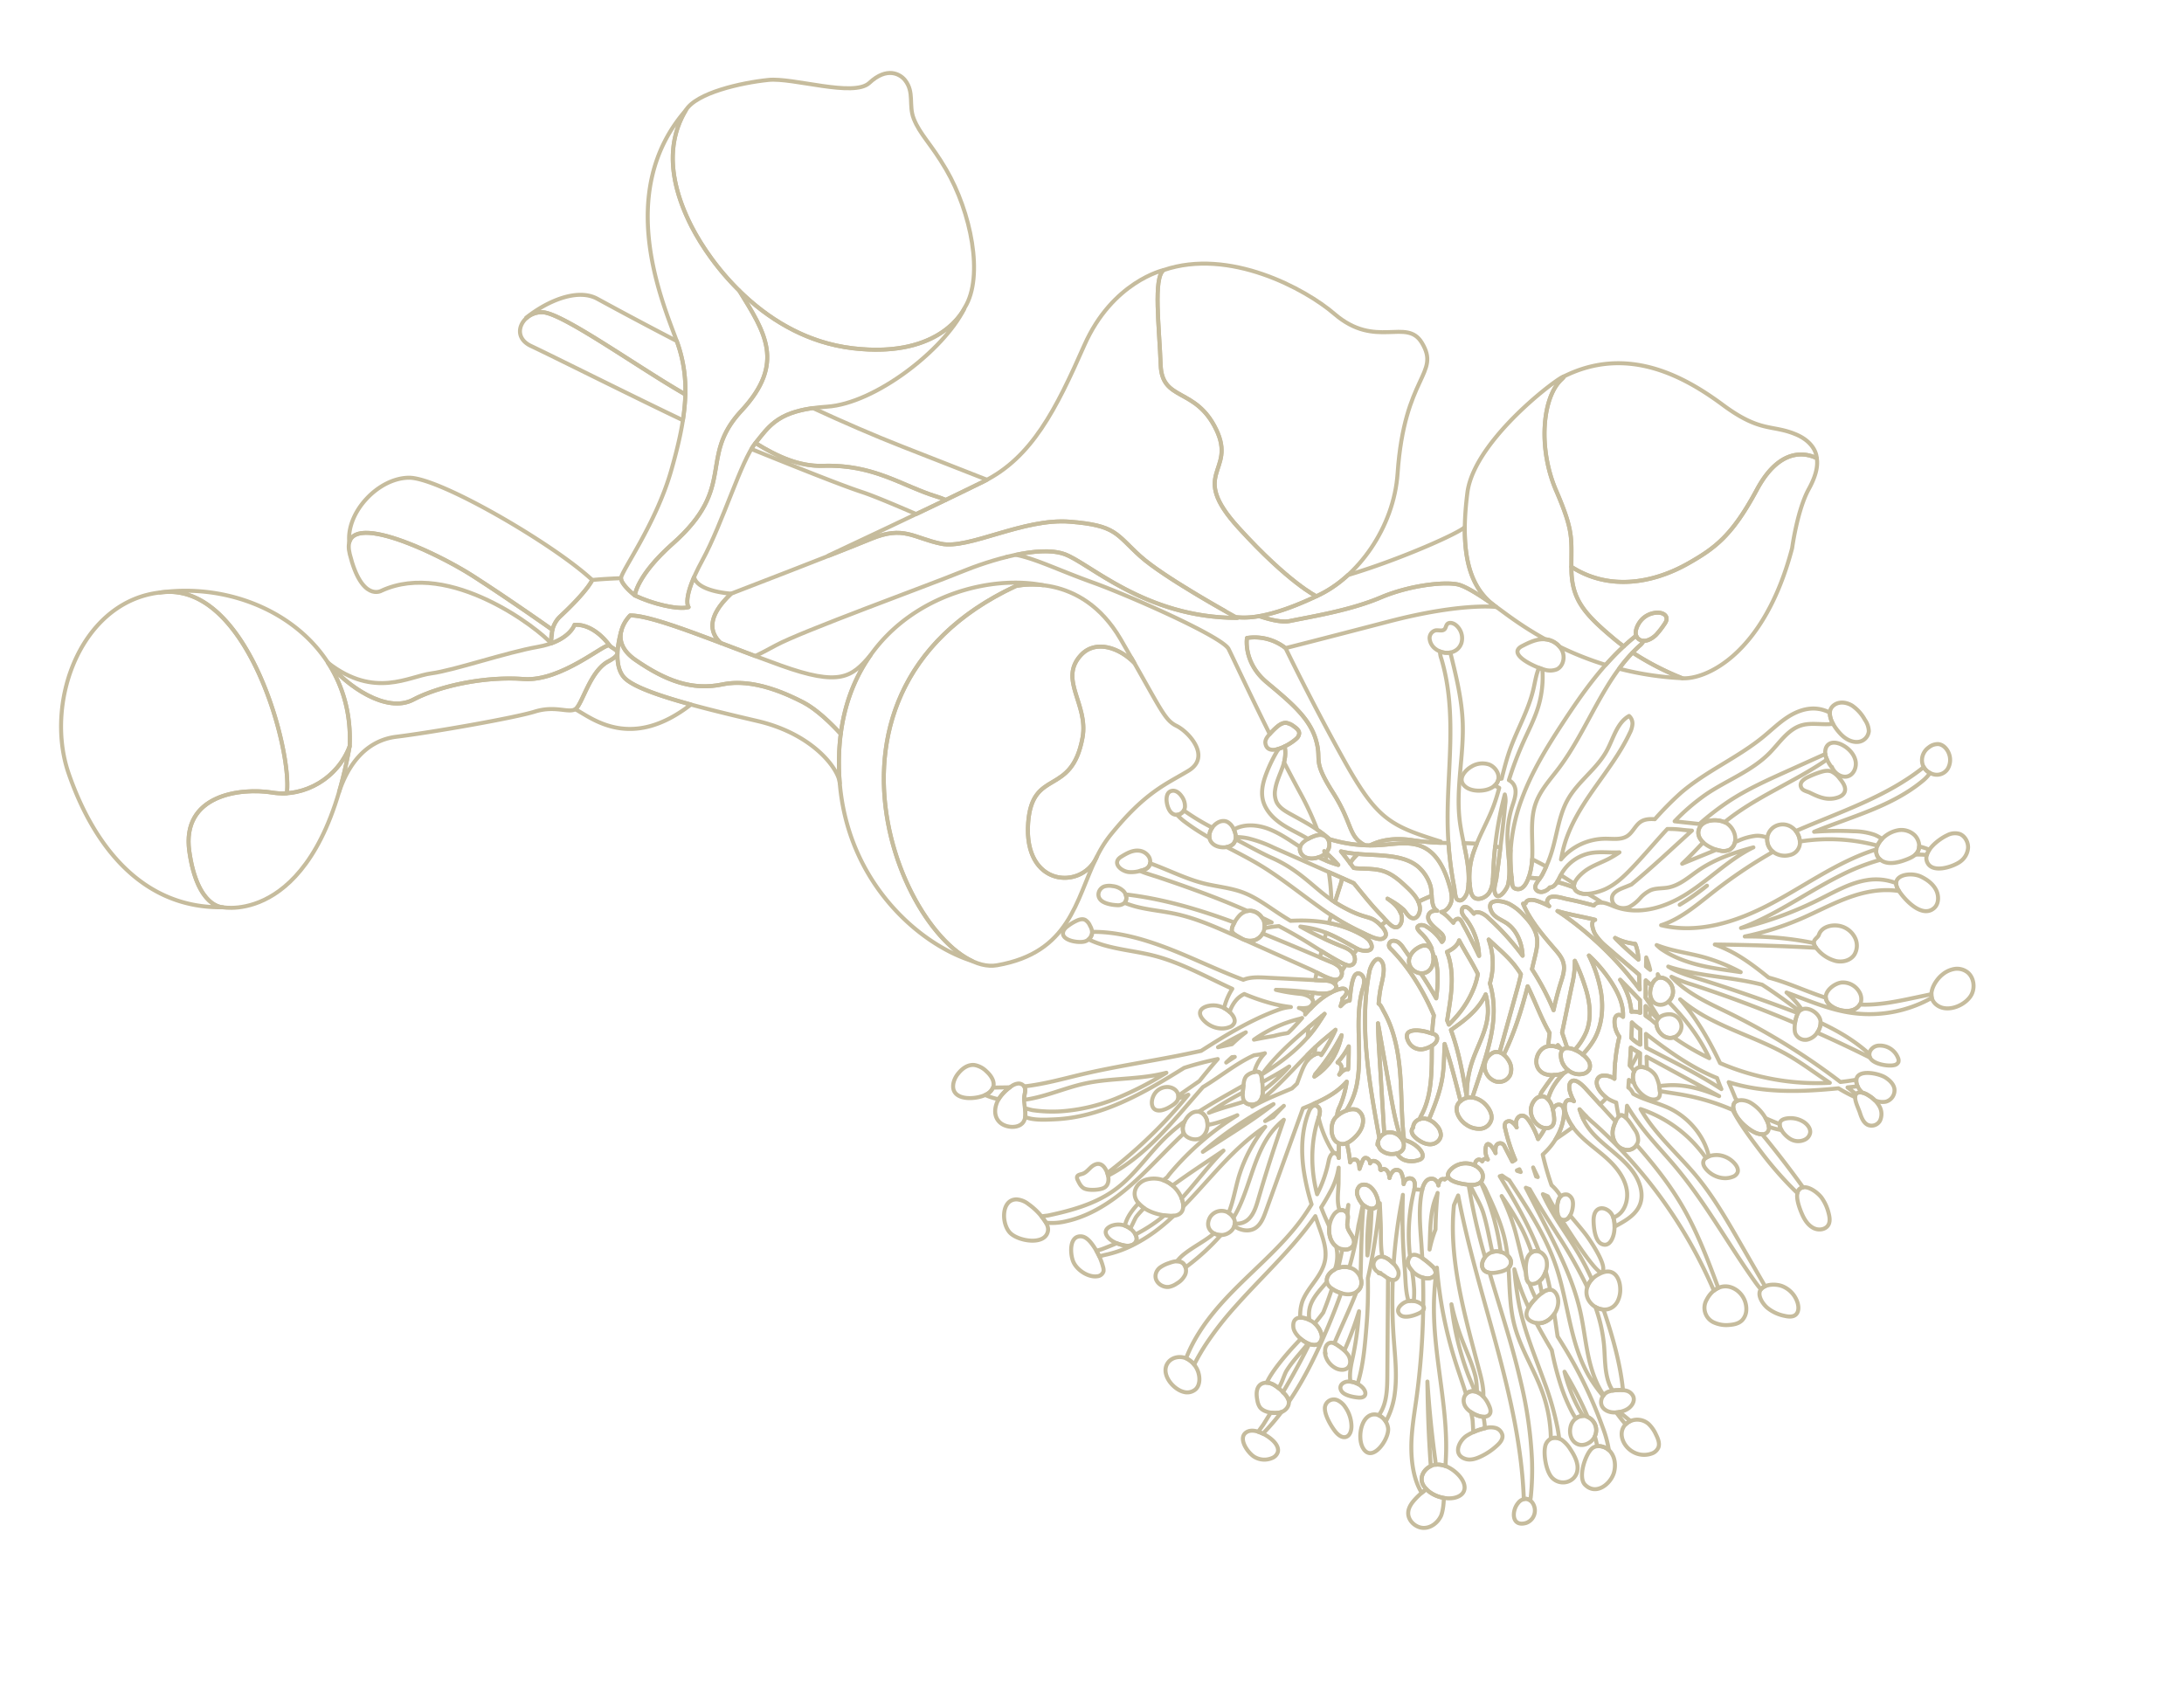 <svg xmlns="http://www.w3.org/2000/svg" width="1091.52" height="841.848" viewBox="0 0 1091.52 841.848">
  <g id="Bud_Illustration" data-name="Bud Illustration" transform="translate(-33.879 279.609) rotate(-31)" style="isolation: isolate">
    <path id="Path_151" data-name="Path 151" d="M24.653,23.836A139.851,139.851,0,0,1,9.945,0,83.3,83.3,0,0,0,0,3.449,156.5,156.5,0,0,0,24.653,23.836Z" transform="translate(694.512 477.608)" fill="none" stroke="#c6bc9d" stroke-linecap="round" stroke-linejoin="round" stroke-width="2"/>
    <path id="Path_152" data-name="Path 152" d="M65.676,96.907c-1.2-8.551-21.654-62.157-59.094-66.251,0,0-11.438,0-4.159-23.824S39.514,27.54,49.568,47.9,69.732,91.4,69.732,91.4Z" transform="translate(177.801 98.421)" fill="none" stroke="#c6bc9d" stroke-linecap="round" stroke-linejoin="round" stroke-width="2"/>
    <path id="Path_153" data-name="Path 153" d="M96.511,157.841c16.2-8.386,27.16-39.3,27.451-63.961.176-14.96-2.2-21.548-.783-30.061,1.2-7.2,7.172-11.058,6.183-18.745-.5-3.86-4.207-10.515-16-8C102.878,39.3,82.122,15.065,70.861,9.8c-12.4-5.8-34.2-13.048-43.2-8.215S2.663,18.328.242,52.807c-1.456,20.72,2.75,66.7,37.77,93.748C73.927,174.3,96.511,157.841,96.511,157.841Z" transform="translate(410.76 0)" fill="none" stroke="#c6bc9d" stroke-linecap="round" stroke-linejoin="round" stroke-width="2"/>
    <path id="Path_154" data-name="Path 154" d="M95.211,55.414c-3.418-5.283-2.429-10.575-1.781-40.647-.02.982-.042,1.945-.064,2.876C90.985,7.56,83.024-2.535,72.437.572,56.574,5.236,63.14,23.615,52,36.273c-20.058,22.8-29.27,0-45.214,22.488-18.576,26.2,5.311,42.448,20.041,32.693.187-.123.372-.24.556-.363l.014-.006-.011.006A58.239,58.239,0,0,1,38.7,85.31c25.975-9.5,36.5-7.531,50.046-7.531S99,61.27,95.211,55.414Z" transform="translate(394.937 336.151)" fill="none" stroke="#c6bc9d" stroke-linecap="round" stroke-linejoin="round" stroke-width="2"/>
    <path id="Path_155" data-name="Path 155" d="M100.7,12.09C40.574,80.958,4.948,48.436,4.948,48.436s-11.133-6.216,0-32.552,38.3-14.314,50.77-3.794,32.065,10.407,44.979,0" transform="translate(30.009 175.449)" fill="none" stroke="#c6bc9d" stroke-linecap="round" stroke-linejoin="round" stroke-width="2"/>
    <path id="Path_156" data-name="Path 156" d="M34.957,122.823c11.133-26.336,38.3-14.314,50.77-3.794a31.989,31.989,0,0,0,5.976,3.947c.042-.054.084-.1.126-.153,12.751-16.061,36.831-97.53,0-117.137S11.353,20.511,3.336,58.292C-4.675,96.051.217,135.24,34.9,155.339,34.066,154.819,24.285,148.066,34.957,122.823Z" transform="translate(0 68.51)" fill="none" stroke="#c6bc9d" stroke-linecap="round" stroke-linejoin="round" stroke-width="2"/>
    <path id="Path_157" data-name="Path 157" d="M0,0C.956.435,1.912.879,2.857,1.384c36.831,19.609,12.751,101.075,0,117.137-.042.054-.081.1-.126.153-.688-.354-1.361-.744-2.026-1.144a36.447,36.447,0,0,0,41.029-2.8C71.286,70.573,43.581,18.463,0,0Z" transform="translate(88.97 72.809)" fill="none" stroke="#c6bc9d" stroke-linecap="round" stroke-linejoin="round" stroke-width="2"/>
    <path id="Path_158" data-name="Path 158" d="M153.5,65.23c-.4-2.545-29.894,3.209-45.44-7.8S70.59,38.714,55.444,37.859,30.509,14.795,28.479.246C28.465.153,28.446.087,28.432,0c.47,13.774-3.209,27.99-12.226,41.464h0A214.717,214.717,0,0,1,0,58.225c9.92-8.431,23.893-15.4,38.7-8.807,16.343,7.276,55.4,22.323,65.769,24.856s13.95,9.386,17.936,9.386,15.943-12.481,26.308-11.985S153.9,67.776,153.5,65.23Z" transform="translate(114.5 146.072)" fill="none" stroke="#c6bc9d" stroke-linecap="round" stroke-linejoin="round" stroke-width="2"/>
    <path id="Path_159" data-name="Path 159" d="M26.964,37.613c15.147.855,37.069,8.561,52.615,19.57s45.04,5.256,45.44,7.8c0,0-.657-13.087-9.679-17.931,0,0-6.482,5.751-21.422,0S51.925,35.554,41.5,31.012,10.644,27.4,0,0C2.029,14.549,11.818,36.757,26.964,37.613Z" transform="translate(142.98 146.318)" fill="none" stroke="#c6bc9d" stroke-linecap="round" stroke-linejoin="round" stroke-width="2"/>
    <path id="Path_160" data-name="Path 160" d="M64.444,105.529a13.912,13.912,0,0,1,6.9-3.809c18.369-3.878,23.048-7.339,23.048-7.339C87.3,69.444,55.419,11.213,42.245,3.4S6.541,1.908,0,15.716C10.227,5.742,35.277,43.637,44.325,61.958c10.054,20.357,20.167,43.5,20.167,43.5Z" transform="translate(183.045 84.36)" fill="none" stroke="#c6bc9d" stroke-linecap="round" stroke-linejoin="round" stroke-width="2"/>
    <path id="Path_161" data-name="Path 161" d="M.014,0h0L0,.009Z" transform="translate(422.321 427.234)" fill="none" stroke="#c6bc9d" stroke-linecap="round" stroke-linejoin="round" stroke-width="2"/>
    <path id="Path_162" data-name="Path 162" d="M68.289,105.379c15.94-22.485,25.156.309,45.214-22.485,11.141-12.661,4.576-31.039,20.438-35.7,10.588-3.11,18.548,6.988,20.93,17.07.092-4.037.184-8.548.257-13.621C155.7,10.967,123.97.864,123.97.864-6.279-12.983-19.016,144.033,18.192,158.459c34.511,13.375,50.547-7.642,70.138-20.387C73.6,147.827,49.713,131.582,68.289,105.379Z" transform="translate(333.436 289.533)" fill="none" stroke="#c6bc9d" stroke-linecap="round" stroke-linejoin="round" stroke-width="2"/>
    <path id="Path_163" data-name="Path 163" d="M137.337,14.658a43.435,43.435,0,0,1,11.818,6.621C121.746-3.577,56.411-17,18.517,40.8c-32.622,49.763-16.1,101.177,3.5,123.206C-1.946,128.267,20.041,2.189,137.337,14.658Z" transform="translate(320.069 275.736)" fill="none" stroke="#c6bc9d" stroke-linecap="round" stroke-linejoin="round" stroke-width="2"/>
    <path id="Path_164" data-name="Path 164" d="M62.734,81.517c4.061,6.5,6.677,16.44,8.1,23.46,9.917-12.535,21.3-20.951,33.175-26.132v0c-13.869,4.76-21.416,5.616-41.275-18.7S21.422,5.97,11.1,0c0,0-16.684,3.839-9.137,20.474S18.247,48.2,32.943,53.317,57.968,73.884,62.734,81.517Z" transform="translate(273.432 203.675)" fill="none" stroke="#c6bc9d" stroke-linecap="round" stroke-linejoin="round" stroke-width="2"/>
    <path id="Path_165" data-name="Path 165" d="M65.339,121.615h.017a119.863,119.863,0,0,1,7.421-13.03c1.831-2.794,3.729-5.415,5.68-7.885-1.423-7.021-4.039-16.953-8.1-23.46-4.768-7.633-15.094-23.079-29.793-28.2S17.129,32.834,9.582,16.2C5.918,8.122,7.966,3.071,11.041,0,7.645,3.158-2.2,13.234.445,21.743c3.178,10.238,25.025,31.991,45.68,52.023S68.55,115.537,65.339,121.615Z" transform="translate(265.81 207.952)" fill="none" stroke="#c6bc9d" stroke-linecap="round" stroke-linejoin="round" stroke-width="2"/>
    <path id="Path_166" data-name="Path 166" d="M157.048,53.98C137.95,39.228,128.027,18.847,123.177,0V.009c.277,24.5,1.272,43.019-29.986,52.038-30.861,8.906-21.142,31.333-63.5,39.231C5.7,95.747,0,103.756,0,103.756c5.4,8.215,14.792,17.4,20,18.844,0,0-1.1-5.316,17.8-16.428s42.351-32.8,53.126-36.694,18.425-8.248,40.023,2.867c21.3,10.956,64.438,5.805,83.767-6.546C210.365,68.379,188.985,78.65,157.048,53.98Z" transform="translate(291.724 92.575)" fill="none" stroke="#c6bc9d" stroke-linecap="round" stroke-linejoin="round" stroke-width="2"/>
    <path id="Path_167" data-name="Path 167" d="M31.649,182.268c42.363-7.891,32.647-30.325,63.508-39.228,31.255-9.017,30.26-27.542,29.986-52.038v-.009a129.644,129.644,0,0,1-3.9-39.771C123.664,16.749,139.663,4.836,148.663,0,97.152,16.749,89.382,75.871,85.4,96.522S69.81,131.8,49.577,150.676,2.141,180.95.483,183.8s1.479,10.944,1.479,10.944S7.661,186.74,31.649,182.268Z" transform="translate(289.762 1.582)" fill="none" stroke="#c6bc9d" stroke-linecap="round" stroke-linejoin="round" stroke-width="2"/>
    <path id="Path_168" data-name="Path 168" d="M39.942,29.211a17.878,17.878,0,0,1,7.678-4.277C54.5,28.911,66.314,43.493,79.308,59.972,77.36,52.942,79.8,45.216,96.526,41.6c0,0-13.99-9.524-11.586-16.671-10.9,7.759-10.129,11.5-10.129,11.5-5.2-1.45-14.6-10.632-20-18.847,0,0-3.136-8.092-1.479-10.944,0,0-7.044-3.938-12.8-6.642,0,0-4.682,3.461-23.048,7.336-4.861,1.027-8.363,4.58-10.9,9.233,10.258,2.074,14.831-1.939,14.831-1.939,9.02,4.845,9.679,17.931,9.679,17.931.4,2.545,5.582,6.937-4.782,6.444S3.986,50.991,0,50.991c4.877,8.176,12.961,32.282,50.742,27.765h0c-10.965-11.493-19.5-21.7-21.4-27.8C26.7,42.442,36.543,32.372,39.942,29.211Z" transform="translate(236.909 178.741)" fill="none" stroke="#c6bc9d" stroke-linecap="round" stroke-linejoin="round" stroke-width="2"/>
    <path id="Path_169" data-name="Path 169" d="M202.664,89.195c-4.791-15.767-2.253-19.27-21.265-32.849s-50.343-14.014-60.779-23.653-11.253-17.52-28.792-20.147S17.785,0,17.785,0C1.062,3.611-1.379,11.334.567,18.364c3.757,4.764,7.611,9.686,11.477,14.558,1.968.2,5.49.471,11.589.729,14.473.609,80.5,13.5,97.6,16.124s40.75,8.762,49.317,18.835,18.056,48.151,57.848,72.077C228.393,140.687,207.458,104.962,202.664,89.195Z" transform="translate(315.651 220.346)" fill="none" stroke="#c6bc9d" stroke-linecap="round" stroke-linejoin="round" stroke-width="2"/>
    <path id="Path_170" data-name="Path 170" d="M0,0H0L.008,0Z" transform="translate(460.99 275.535)" fill="none" stroke="#c6bc9d" stroke-linecap="round" stroke-linejoin="round" stroke-width="2"/>
    <path id="Path_171" data-name="Path 171" d="M217.124,1.7s-24.843-8.32-53.42,11.826S112.43,48.128,85.441,45.94,0,37.73,0,37.73l.143.18c9.174,1.546,17.394,2.9,22.417,3.65C40.1,44.187,40.915,52.072,51.352,61.707s41.77,10.076,60.779,23.653,16.474,17.082,21.265,32.849C137.8,132.7,155.816,164,158.717,169c6.3,4.9,17.478,9.5,39.85,11.772,0,0-8.371-12.634-15.717-49.424s13.481-24.091,15.717-47.743-16.128-25.841-7.153-42.046S210.608,2.141,217.124,1.7Z" transform="translate(384.918 191.332)" fill="none" stroke="#c6bc9d" stroke-linecap="round" stroke-linejoin="round" stroke-width="2"/>
    <path id="Path_172" data-name="Path 172" d="M97.691,62.736C91.623,44.39,69.653,7.285,35.833,0,29.317.438,19.1,23.652,10.123,39.861s9.383,18.394,7.15,42.046-23.057,10.95-15.711,47.74,15.711,49.427,15.711,49.427c22.473,2.7,50.885-9.506,66.428-31.763,28.189-40.359,44.017-31.355,44.017-49.655C127.719,82.7,106.272,88.685,97.691,62.736Z" transform="translate(566.209 193.035)" fill="none" stroke="#c6bc9d" stroke-linecap="round" stroke-linejoin="round" stroke-width="2"/>
    <path id="Path_173" data-name="Path 173" d="M130.333,84.65c-7.759-10.644-14.761-9.719-23.758-31.474C97.711,31.751,81.564,2.728,45.638,0l.025.006c.034.021.053.039.059.06l0,.021a.1.1,0,0,1-.02.048l-.036.03a.815.815,0,0,1-.078.051l-.07.033c-.039.018-.081.036-.131.054a.9.9,0,0,1-.106.039c-.059.021-.126.042-.2.063-.045.012-.084.027-.131.039-.087.024-.184.051-.288.075-.045.012-.087.024-.137.036-.157.036-.327.078-.52.117C31.034,3.464,16.131,24.2,13.075,46.933c-.19,1.411-.377,2.734-.567,3.989-.028.183-.056.357-.084.537-.064.432-.131.861-.2,1.276-.036.222-.073.435-.109.654-.059.357-.117.717-.176,1.063-.039.222-.078.435-.115.651-.056.327-.115.654-.171.97-.042.219-.081.429-.123.645-.056.294-.109.594-.168.88-.042.225-.087.441-.134.663-.05.258-.1.519-.157.768-.048.225-.1.438-.143.657-.05.237-.1.474-.154.705-.05.213-.1.417-.148.627s-.1.441-.157.657-.1.405-.154.606-.1.411-.157.612-.106.381-.157.57-.109.4-.165.588-.1.357-.159.534-.112.378-.168.564-.109.342-.165.513-.115.357-.173.534l-.168.5c-.062.168-.12.336-.179.5s-.117.321-.176.48-.123.324-.184.483-.12.306-.179.456-.129.318-.2.477c-.059.144-.12.288-.182.429-.067.159-.134.318-.2.471s-.123.276-.185.414c-.073.159-.145.315-.221.471-.059.129-.123.261-.185.39-.078.159-.154.318-.232.477-.061.123-.123.246-.187.369-.081.165-.168.33-.252.5-.059.111-.12.225-.179.339-.1.174-.187.351-.282.525-.056.1-.112.2-.168.3-.1.186-.207.375-.313.564-.05.09-.1.18-.154.27-.117.2-.235.411-.355.615-.042.075-.084.147-.126.219-.137.234-.274.468-.416.7-.025.048-.053.093-.078.138-.165.273-.333.552-.5.834l-.008.012C2.736,79.01,1.462,81.052,0,83.5c9.6,19.516,29.855,28.131,51.15,28.632,15.569.369,26-.744,48.213-13.963,24.79-14.75,33.251,1.627,33.712,1.957C135.16,95.963,134.361,90.179,130.333,84.65Z" transform="translate(700.309 341.613)" fill="none" stroke="#c6bc9d" stroke-linecap="round" stroke-linejoin="round" stroke-width="2"/>
    <path id="Path_174" data-name="Path 174" d="M8.575,2.509C16.709,8.026,34.26,48.475,47.1,71.921q.671,1.229,1.322,2.491a70.291,70.291,0,0,0,10.1-25.12C46.29,29.4,37.575,14.494,35.355,10.721,29.773,1.227,13.956-1.27,0,.555l.1.2A11.381,11.381,0,0,1,8.575,2.509Z" transform="translate(316.648 48.812)" fill="none" stroke="#c6bc9d" stroke-linecap="round" stroke-linejoin="round" stroke-width="2"/>
    <path id="Path_175" data-name="Path 175" d="M47.866,84.228a100.479,100.479,0,0,0,7.667-10.374c-.433-.837-.875-1.672-1.322-2.488C41.368,47.921,23.817,7.469,15.686,1.955s-20.55,1.378-13.7,11.49C7.331,21.339,33.273,62.266,47.866,84.228Z" transform="translate(309.537 49.369)" fill="none" stroke="#c6bc9d" stroke-linecap="round" stroke-linejoin="round" stroke-width="2"/>
    <path id="Path_176" data-name="Path 176" d="M23.048,31.379C45.309,43.79,51.726,60.338,63.714,73.668c1.09,1.216,2.124,2.542,3.133,3.914,7.812.726,15.063,1.375,20.863,1.846.671.051,1.339.09,2,.123C79.8,66.692,70.33,54.38,62,43.556,52.668,31.448,43.008,17.875,33.6,4.041,16.771-3.115,9.629.721,0,4.206,5.808,15.639,12.79,25.658,23.048,31.379Z" transform="translate(382.649 157.847)" fill="none" stroke="#c6bc9d" stroke-linecap="round" stroke-linejoin="round" stroke-width="2"/>
    <path id="Path_177" data-name="Path 177" d="M48.6,5.253a59.979,59.979,0,0,1-18.984.957C16.133,4.839,6.736,2.62,0,0,4.268,4.995,8.36,8.747,11.79,9.959,23.482,14.1,40.607,20.99,56.872,23.289S89.4,33.4,93.683,38c3.4,3.65,7.874,13.561,9.573,17.5-4.64-11.7-2.116-24.763,7.768-40.761C107.651,15.938,75.532,12.147,48.6,5.253Z" transform="translate(553.865 365.898)" fill="none" stroke="#c6bc9d" stroke-linecap="round" stroke-linejoin="round" stroke-width="2"/>
    <path id="Path_178" data-name="Path 178" d="M53.873,71.828c5.506.531,11.029,1.057,16.3,1.549-1.012-1.375-2.046-2.7-3.136-3.914C55.052,56.133,48.632,39.585,26.372,27.17,16.114,21.452,9.132,11.43,3.323,0A25.585,25.585,0,0,0,0,1.528C12.164,17.67,28.692,39.612,36.219,48.316,40.219,52.942,46.762,61.908,53.873,71.828Z" transform="translate(379.325 162.052)" fill="none" stroke="#c6bc9d" stroke-linecap="round" stroke-linejoin="round" stroke-width="2"/>
    <path id="Path_179" data-name="Path 179" d="M.822,2.825A66.695,66.695,0,0,1,5.9,8.8,3.61,3.61,0,0,1,6.932,7.2C5.722,4.647,4.539,2.254,3.376,0,2.379.621,1.2,1.408,0,2.008.274,2.284.553,2.545.822,2.825Z" transform="translate(613.007 554.5)" fill="none" stroke="#c6bc9d" stroke-linecap="round" stroke-linejoin="round" stroke-width="2"/>
    <path id="Path_180" data-name="Path 180" d="M5.685,10.989a4.865,4.865,0,0,1-.006,2.857q1.723-.918,3.485-1.762a13.872,13.872,0,0,1-1.009-1.423C6.007,7.228,4.106,3.629,2.253,0,1.493.768.738,1.537,0,2.3Q1.715,4.642,3.427,6.988A13.376,13.376,0,0,1,5.685,10.989Z" transform="translate(492.055 525.462)" fill="none" stroke="#c6bc9d" stroke-linecap="round" stroke-linejoin="round" stroke-width="2"/>
    <path id="Path_181" data-name="Path 181" d="M0,2.905q2.021,1.36,4.039,2.719a8.022,8.022,0,0,1,3.058,3,5.431,5.431,0,0,1,.333.921C8.1,9.116,8.779,8.708,9.459,8.3a3.958,3.958,0,0,1-1.314-.813c-2.1-1.93-3.835-4.8-5.5-7.486C1.741.979.864,1.945,0,2.905Z" transform="translate(484.111 533.354)" fill="none" stroke="#c6bc9d" stroke-linecap="round" stroke-linejoin="round" stroke-width="2"/>
    <path id="Path_182" data-name="Path 182" d="M.061,0A.5.5,0,0,1,0,.051L.042.06Z" transform="translate(450.128 596.069)" fill="none" stroke="#c6bc9d" stroke-linecap="round" stroke-linejoin="round" stroke-width="2"/>
    <path id="Path_183" data-name="Path 183" d="M4.441,2.972C5.182,1.966,5.948.979,6.722,0,4.931.387,3.142.813,1.358,1.261c-.47.8-.92,1.594-1.358,2.38.263-.1.525-.2.8-.279A11.739,11.739,0,0,1,4.441,2.972Z" transform="translate(460.162 565.047)" fill="none" stroke="#c6bc9d" stroke-linecap="round" stroke-linejoin="round" stroke-width="2"/>
    <path id="Path_184" data-name="Path 184" d="M.785,1.435C.956,1,1.124.564,1.3.129.953.09.6.045.249,0,.162.315.081.627,0,.937A1.915,1.915,0,0,1,.785,1.435Z" transform="translate(451.439 588.877)" fill="none" stroke="#c6bc9d" stroke-linecap="round" stroke-linejoin="round" stroke-width="2"/>
    <path id="Path_185" data-name="Path 185" d="M8.145,2.188c.707-.336,1.425-.693,2.144-1.048C10.694.756,11.108.378,11.521,0Q9.794.275,8.069.546,5.432.961,2.792,1.39C1.822,2.737.886,4.07,0,5.385A64.732,64.732,0,0,0,8.145,2.188Z" transform="translate(466.27 553.401)" fill="none" stroke="#c6bc9d" stroke-linecap="round" stroke-linejoin="round" stroke-width="2"/>
    <path id="Path_186" data-name="Path 186" d="M5.19,0c-.676.792-1.347,1.579-2,2.359C3.416,3.6,2.943,4.7,1.073,5.2a1.924,1.924,0,0,1-.229.027L0,6.282c.19-.051.377-.117.57-.165A38.924,38.924,0,0,1,12.72,4.6c.042-.033.087-.063.131-.093-.061-.015-.123-.024-.182-.039C9.881,3.749,7.46,1.816,5.19,0Z" transform="translate(474.708 541.059)" fill="none" stroke="#c6bc9d" stroke-linecap="round" stroke-linejoin="round" stroke-width="2"/>
    <path id="Path_187" data-name="Path 187" d="M2.242,0C1.487.729.735,1.456,0,2.176,1.739,4.733,3.527,7.255,5.4,9.707c1.342,1.759,2.775,3.626,3.047,5.883a4.27,4.27,0,0,1,.011.5q1.526-.6,3.066-1.147l-.022-.036C8.394,9.65,5.772,4.613,2.242,0Z" transform="translate(498.782 518.826)" fill="none" stroke="#c6bc9d" stroke-linecap="round" stroke-linejoin="round" stroke-width="2"/>
    <path id="Path_188" data-name="Path 188" d="M20.256,10.412C15.708,6.585,10.5,3.485,5.685,0A27.991,27.991,0,0,0,0,1.9C.106,2.92.212,3.944.327,4.965c.361.276.707.57,1.076.834,3.818,2.722,8.111,4.865,11.141,8.557,2.927,3.563,4.38,8.218,5.632,12.775.755,2.74,1.521,5.976,1.129,8.942,2.426.207,4.847.5,7.259.864a23.721,23.721,0,0,0,2.085-4.745A20.679,20.679,0,0,0,28.2,20.9C26.7,16.632,23.6,13.228,20.256,10.412Z" transform="translate(529.199 493.168)" fill="none" stroke="#c6bc9d" stroke-linecap="round" stroke-linejoin="round" stroke-width="2"/>
    <path id="Path_189" data-name="Path 189" d="M7.4,1.879C4.841,4.1,2.39,6.276,0,8.428c.425.873.872,1.747,1.361,2.62C8,22.926,10.792,22.635,12.656,26.969a20.5,20.5,0,0,1,1.043,3.26c.467-.069.934-.147,1.4-.207.721-.09,1.445-.141,2.166-.216-.263-1.276-.45-2.515-.66-3.377-1.68-6.952-2.6-14.17-3.634-21.353Q11.193,2.536,9.408,0A22.073,22.073,0,0,0,7.4,1.879Z" transform="translate(512.657 499.565)" fill="none" stroke="#c6bc9d" stroke-linecap="round" stroke-linejoin="round" stroke-width="2"/>
    <path id="Path_190" data-name="Path 190" d="M4.914,2.746C11.519,6.069,19.1,8.72,22.948,15.38c3.8,6.577,2.694,15.074.69,22.509q-.193.716-.408,1.426c.64.147,1.283.279,1.92.432l.109.03q.964-2.656,2.013-5.283,3.132-7.843,6.977-15.326A124.816,124.816,0,0,1,19.65,8.795C12.444,2.791,5.789.411,0,0,1.6.982,3.239,1.906,4.914,2.746Z" transform="translate(542.299 492.649)" fill="none" stroke="#c6bc9d" stroke-linecap="round" stroke-linejoin="round" stroke-width="2"/>
    <path id="Path_191" data-name="Path 191" d="M.576,18.751A38.7,38.7,0,0,1,11.261,5.592c.836-.687,1.688-1.351,2.549-2-1.792-1.267-3.6-2.443-5.434-3.6C6.088,6.558,3.812,13.108,0,18.571.193,18.628.383,18.691.576,18.751Z" transform="translate(574.65 515.824)" fill="none" stroke="#c6bc9d" stroke-linecap="round" stroke-linejoin="round" stroke-width="2"/>
    <path id="Path_192" data-name="Path 192" d="M3.019,0C1.993.949,1,1.888,0,2.825A52.854,52.854,0,0,1,11.429,17.055a15.6,15.6,0,0,1,.981,2.131c.542-.144,1.085-.288,1.63-.42-.992-1.432-1.85-2.855-2.435-3.7A110.549,110.549,0,0,1,3.019,0Z" transform="translate(504.694 512.501)" fill="none" stroke="#c6bc9d" stroke-linecap="round" stroke-linejoin="round" stroke-width="2"/>
    <path id="Path_193" data-name="Path 193" d="M0,6.973c1.523,1.051,3.019,2.143,4.472,3.3a18.079,18.079,0,0,0,2-.942c1.336-.8,2.636-1.678,3.916-2.581C8.975,4.3,7.592,2.059,6.236,0A32.14,32.14,0,0,1,0,6.973Z" transform="translate(601.944 540.314)" fill="none" stroke="#c6bc9d" stroke-linecap="round" stroke-linejoin="round" stroke-width="2"/>
    <path id="Path_194" data-name="Path 194" d="M0,13.423c.534.231,1.057.477,1.588.72.073-.087.154-.177.221-.258Q4.165,10.963,6.5,8.02C8.12,5.979,9.71,3.914,11.315,1.861,10.669,1.213,10.029.594,9.386,0q-4.037,5.295-7.7,10.9C1.138,11.739.581,12.595,0,13.423Z" transform="translate(586.303 525.249)" fill="none" stroke="#c6bc9d" stroke-linecap="round" stroke-linejoin="round" stroke-width="2"/>
    <path id="Path_195" data-name="Path 195" d="M1.132,12.832A86.762,86.762,0,0,1,7,1.966c.207-.312.428-.609.64-.918C7.332.693,7.027.342,6.722,0,4.643,4.217,2.7,8.531,0,12.222.377,12.424.757,12.625,1.132,12.832Z" transform="translate(593.615 529.998)" fill="none" stroke="#c6bc9d" stroke-linecap="round" stroke-linejoin="round" stroke-width="2"/>
    <path id="Path_196" data-name="Path 196" d="M1.686,3.077C1.16,2.029.59,1.006,0,0,1.317,2.873,2.309,5.8,2.018,8.882c.674-.012,1.35.006,2.026.012a.588.588,0,0,1-.014-.069A31.991,31.991,0,0,0,1.686,3.077Z" transform="translate(536.075 519.982)" fill="none" stroke="#c6bc9d" stroke-linecap="round" stroke-linejoin="round" stroke-width="2"/>
    <path id="Path_197" data-name="Path 197" d="M0,0C.352,2.431.609,4.887.866,7.339a28.183,28.183,0,0,1,5.71-1.9A55.222,55.222,0,0,1,0,0Z" transform="translate(528.335 487.747)" fill="none" stroke="#c6bc9d" stroke-linecap="round" stroke-linejoin="round" stroke-width="2"/>
    <path id="Path_198" data-name="Path 198" d="M3.933,9.563A91.99,91.99,0,0,0,1.5,0Q.778,2.535,0,4.854A58.725,58.725,0,0,0,3.933,9.563Z" transform="translate(519.737 483.287)" fill="none" stroke="#c6bc9d" stroke-linecap="round" stroke-linejoin="round" stroke-width="2"/>
    <path id="Path_199" data-name="Path 199" d="M0,12.547c.294.663.607,1.324.931,1.984C3.315,12.382,5.769,10.2,8.324,7.981a22.759,22.759,0,0,1,2.018-1.873Q8.2,3.051,6.051,0A105.855,105.855,0,0,1,0,12.547Z" transform="translate(511.729 493.463)" fill="none" stroke="#c6bc9d" stroke-linecap="round" stroke-linejoin="round" stroke-width="2"/>
    <path id="Path_200" data-name="Path 200" d="M2.168,119.2q1.044.693,2.107,1.348c5.791.411,12.444,2.791,19.65,8.795a115.789,115.789,0,0,0,11.463,8.383c.109-.393.165-.636.165-.636-17.618-19.84-21.612-25.8-20.471-59.9S18.9,14.279,18.9,14.279A25.1,25.1,0,0,0,4.974,0s-8.039,9.374-2.96,24.085S11.2,50.207,8.289,61.355,1.5,68.2,2.014,88.433C2.484,106.988-2.852,110.986,2.168,119.2Z" transform="translate(538.021 372.106)" fill="none" stroke="#c6bc9d" stroke-linecap="round" stroke-linejoin="round" stroke-width="2"/>
    <path id="Path_201" data-name="Path 201" d="M105.084,14.666C82.868,27.885,72.44,29,56.871,28.629c-21.3-.5-41.544-9.116-51.15-28.629-.193.324-.383.633-.581.972-7.8,13.219-5.942,22.674.369,41.017.651,1.891,1.372,3.752,2.138,5.577,2.68-.558,5.375-1.036,8.092-1.39l.017,0c.534-2.617,3.835-4.55,5.915-5.265a11.144,11.144,0,0,1,9.4,1.078c1.426.88,2.8,2.527,2.306,4.208-.38,1.282-1.669,1.936-2.823,2.446a44.079,44.079,0,0,1-5.858,2.254c-1.987.552-5.107.735-7.122-.579a7.627,7.627,0,0,1-3.066,1.09c-1.565.306-3.108.675-4.64,1.09A139.943,139.943,0,0,0,24.574,76.33c9.414,6.474,40.92,11.115,80.51-27.507,0,0,12.005-15.017,22.347-21.032,5.442-3.167,9.688-6.847,11.365-11.172C138.329,16.284,129.868-.078,105.084,14.666Z" transform="translate(694.592 425.117)" fill="none" stroke="#c6bc9d" stroke-linecap="round" stroke-linejoin="round" stroke-width="2"/>
    <path id="Path_202" data-name="Path 202" d="M22.327,0A105.255,105.255,0,0,1,.906,9.986c-.3.249-.6.5-.906.741A31.079,31.079,0,0,0,12.452,7.705,35.163,35.163,0,0,0,22.327,0Z" transform="translate(458.947 566.674)" fill="none" stroke="#c6bc9d" stroke-linecap="round" stroke-linejoin="round" stroke-width="2"/>
    <path id="Path_203" data-name="Path 203" d="M6.675,8.765A37.477,37.477,0,0,0,10.238.135L9.9.081,9.47,0A9.465,9.465,0,0,1,6.708,3.308,5.5,5.5,0,0,1,0,3.521c.212,4.9.3,9.8.145,14.678A72.864,72.864,0,0,0,6.675,8.765Z" transform="translate(531.144 557.018)" fill="none" stroke="#c6bc9d" stroke-linecap="round" stroke-linejoin="round" stroke-width="2"/>
    <path id="Path_204" data-name="Path 204" d="M25.561,17.67c.369-5.88.2-11.793.517-17.67-2.141,1.945-5.339,2.092-8.2,1.813a31.379,31.379,0,0,1-.78,3.518c-1.87,6.405-5.526,12.042-9.556,17.172-2.334,2.971-4.8,5.823-7.217,8.717-.1.744-.212,1.486-.33,2.227,1.971-.48,3.927-1.015,5.85-1.678a49.305,49.305,0,0,0,14.979-8.086,38.12,38.12,0,0,0,4.6-4.421C25.477,18.73,25.528,18.2,25.561,17.67Z" transform="translate(529.959 556.286)" fill="none" stroke="#c6bc9d" stroke-linecap="round" stroke-linejoin="round" stroke-width="2"/>
    <path id="Path_205" data-name="Path 205" d="M10.6,6.312C8.419,17.712,4.229,28.557.048,39.3L0,39.414A51.84,51.84,0,0,1,11.139,25.7c6.6-5.724,14.722-9.749,19.661-17.16A31.2,31.2,0,0,0,34.654,0a32.2,32.2,0,0,1-4.69,2.56C23.853,5.217,17.2,5.883,10.6,6.312Z" transform="translate(518.851 586.262)" fill="none" stroke="#c6bc9d" stroke-linecap="round" stroke-linejoin="round" stroke-width="2"/>
    <path id="Path_206" data-name="Path 206" d="M.05,7.615a16.738,16.738,0,0,1,1.663,4.673c.246.991.484,1.99.66,3,.841-.747,2.521-1.117,3.365-.207.777.834.383,2.815.355,3.869-.084,3.662-.386,7.315-.688,10.962-.171,2.065-.346,4.139-.551,6.207A32.469,32.469,0,0,0,8.71,16.671a9.345,9.345,0,0,1-.092-3.41c.271-1.107,1.216-2.131,2.272-1.981,1.213.174,1.814,1.645,2.124,2.915.2.831.352,1.678.5,2.524.755-.387,1.747-.132,3.049,1.261a10.433,10.433,0,0,1,2.024,4.178,128.3,128.3,0,0,1,4.97,25.081c.036-.063.075-.123.109-.186,2.868-5.349,4-12.165,1.479-17.712-1.065-2.347-2.734-4.391-3.385-6.907-.565-2.188.076-6.108,2.711-5.91,2.468.186,5.294,2.992,6.633,5.007A25.785,25.785,0,0,1,34.352,29.9c1.031,4.337,1.641,9.065.011,13.183-1.2,3.047-3.5,5.418-5.733,7.7q-2.264,2.314-4.539,4.622a129.2,129.2,0,0,1-1.082,21.782c-.061.447-.145.894-.21,1.342q4.952-5.317,10.367-10.1c2.409-2.122,5.012-4.346,5.987-7.528.878-2.867.263-5.982-.254-8.951-1.456-8.344-3.075-18.427-1.758-26.873a4.954,4.954,0,0,1,1.182.486c.959-1.165,3.181-.777,5.45,1.828A38.146,38.146,0,0,1,47.7,32.864c-.361-1.522-.076-2.954,1.733-3.518,2.558-.8,6.2,3.68,7.938,5.247,3.349,3.017,6.538,6.219,9.671,9.485a3.389,3.389,0,0,1,1.126-.273,4.427,4.427,0,0,1,2.98.994,67.5,67.5,0,0,0-3.866-7.4,7.869,7.869,0,0,1-4.022-3.932,3.311,3.311,0,0,1-.081-2.137A67.086,67.086,0,0,0,58.1,25.36c-.268-.279-.551-.543-.822-.816a5.792,5.792,0,0,1-3.527.816,2.349,2.349,0,0,1-.97-.384L52.727,25a6.454,6.454,0,0,1-4.31-.033c-1.817-.786-2.748-2.65-1.61-4.133.64-.834,2.37-1.567,3.88-2.212-1.453-1.156-2.949-2.248-4.472-3.3-.523.42-1.054.828-1.616,1.2-1.811,1.207-4.422,2.344-6.325.711s-.866-2.987,0-4.815c.249-.522.5-1.039.744-1.561-.375-.207-.752-.405-1.129-.609a27.034,27.034,0,0,1-2.236,2.728c-1.666,1.75-9.405,5.154-7.639-.243.609-1.855,2.845-3.791,4.148-5.313-.528-.24-1.054-.489-1.588-.72a14.158,14.158,0,0,1-5.333,5.034c-2.1.966-6.116.81-7.39-1.672-1-1.954.523-4.938,1.3-6.73.106-.249.235-.483.349-.726-.193-.06-.386-.123-.576-.183a32.235,32.235,0,0,1-2.261,2.906c-1.322,1.495-5.71,4.091-6.7.738C9.64,4.971,11.415,1.591,11.8.525l.022-.063c-.036-.012-.07-.021-.106-.03C11.083.276,10.44.147,9.8,0A16.59,16.59,0,0,1,7.58,4.935C6.043,7.084,2.37,8.795,0,7.546.017,7.57.036,7.591.05,7.615Z" transform="translate(555.73 531.964)" fill="none" stroke="#c6bc9d" stroke-linecap="round" stroke-linejoin="round" stroke-width="2"/>
    <path id="Path_207" data-name="Path 207" d="M1.233.267C.819.645.408,1.024,0,1.408.964.931,1.937.453,2.921,0,2.359.09,1.794.177,1.233.267Z" transform="translate(476.559 553.134)" fill="none" stroke="#c6bc9d" stroke-linecap="round" stroke-linejoin="round" stroke-width="2"/>
    <path id="Path_208" data-name="Path 208" d="M0,9.632c.123-.042.246-.081.369-.126,1.574-.573,3.765-.868,4.8.147C7.362,6.549,9.389,3.284,11.342,0A39.309,39.309,0,0,1,2.4,4.01,2.775,2.775,0,0,1,2.75,7.357,6.142,6.142,0,0,1,0,9.632Z" transform="translate(470.107 573.31)" fill="none" stroke="#c6bc9d" stroke-linecap="round" stroke-linejoin="round" stroke-width="2"/>
    <path id="Path_209" data-name="Path 209" d="M2.809,7.135A79.69,79.69,0,0,0,15.454,0C12.81.456,10.135.8,7.5,1.246c-1.747.294-3.485.639-5.218,1.012C1.507,3.233.743,4.22,0,5.229,1.5,5.319,2.823,5.8,2.809,7.135Z" transform="translate(464.604 562.79)" fill="none" stroke="#c6bc9d" stroke-linecap="round" stroke-linejoin="round" stroke-width="2"/>
    <path id="Path_210" data-name="Path 210" d="M0,.441A11.641,11.641,0,0,1,1.289,2.122C1.16,1.414,1.048.708.953,0A9.9,9.9,0,0,1,0,.441Z" transform="translate(570.41 626.613)" fill="none" stroke="#c6bc9d" stroke-linecap="round" stroke-linejoin="round" stroke-width="2"/>
    <path id="Path_211" data-name="Path 211" d="M23.515,13.348A95.3,95.3,0,0,0,25.7,0a48.2,48.2,0,0,1-7.418,9.617L2.18,27.056c-.145.156-.3.312-.442.468C1.18,30.175.593,32.816,0,35.458a9.849,9.849,0,0,1,2.775,2.716,33.333,33.333,0,0,0,9.473-4.668C18.35,28.893,21.824,21.155,23.515,13.348Z" transform="translate(574.636 594.802)" fill="none" stroke="#c6bc9d" stroke-linecap="round" stroke-linejoin="round" stroke-width="2"/>
    <path id="Path_212" data-name="Path 212" d="M0,.018H0L0,0Z" transform="translate(568.724 635.852)" fill="none" stroke="#c6bc9d" stroke-linecap="round" stroke-linejoin="round" stroke-width="2"/>
    <path id="Path_213" data-name="Path 213" d="M0,4.085C.335,4.779.629,5.5.9,6.228Q2.081,4.891,3.186,3.5C2.94,2.329,2.7,1.165,2.451,0,1.635,1.363.808,2.716,0,4.085Z" transform="translate(616.54 632.463)" fill="none" stroke="#c6bc9d" stroke-linecap="round" stroke-linejoin="round" stroke-width="2"/>
    <path id="Path_214" data-name="Path 214" d="M5.067,0Q2.548,3.719,0,7.4c.053.285.1.564.134.828A71.128,71.128,0,0,0,7.167,4C6.42,2.7,5.7,1.372,5.067,0Z" transform="translate(596.916 646.429)" fill="none" stroke="#c6bc9d" stroke-linecap="round" stroke-linejoin="round" stroke-width="2"/>
    <path id="Path_215" data-name="Path 215" d="M4.223,0C3.105,1.855,1.912,3.665.718,5.451.481,5.8.238,6.153,0,6.507a17.616,17.616,0,0,0,2.11,5.148C3.424,9.518,4.71,7.366,6,5.214q-.3-.788-.609-1.57A25.985,25.985,0,0,1,4.223,0Z" transform="translate(604.686 635.933)" fill="none" stroke="#c6bc9d" stroke-linecap="round" stroke-linejoin="round" stroke-width="2"/>
    <path id="Path_216" data-name="Path 216" d="M3.4,0a37.478,37.478,0,0,1-1.16,10.719A35.312,35.312,0,0,1,0,16.6a9.063,9.063,0,0,1,3.491,2.74c1.068-1.837,2.1-3.7,3.156-5.544C5.627,9.182,4.553,4.574,3.4,0Z" transform="translate(611.461 614.627)" fill="none" stroke="#c6bc9d" stroke-linecap="round" stroke-linejoin="round" stroke-width="2"/>
    <path id="Path_217" data-name="Path 217" d="M11.9,28.119a27.387,27.387,0,0,1-1.711-8.479c.017-2.038,1.129-7.1,3.678-6.2C9.355,8.909,4.369,4.8.039.051L0,0C.785,1.591,1.523,3.209,2.222,4.833a168.857,168.857,0,0,1,12.8,49.934c1.208-2.167,2.381-4.349,3.567-6.528C16.388,41.524,14.051,34.854,11.9,28.119Z" transform="translate(605.715 569.036)" fill="none" stroke="#c6bc9d" stroke-linecap="round" stroke-linejoin="round" stroke-width="2"/>
    <path id="Path_218" data-name="Path 218" d="M.447,3.734Q1.022,1.892,1.462,0,.732,1.166,0,2.326.226,3.033.447,3.734Z" transform="translate(629.434 613.169)" fill="none" stroke="#c6bc9d" stroke-linecap="round" stroke-linejoin="round" stroke-width="2"/>
    <path id="Path_219" data-name="Path 219" d="M0,7.36c.112,1.606.2,3.215.263,4.824.663-.922,1.291-1.87,1.9-2.825A7.24,7.24,0,0,1,3.472,5.991,11.688,11.688,0,0,1,5.157,4.115c.123-.246.254-.483.375-.729C5.188,2.257,4.858,1.123,4.5,0Q2.228,3.66,0,7.36Z" transform="translate(621.169 621.492)" fill="none" stroke="#c6bc9d" stroke-linecap="round" stroke-linejoin="round" stroke-width="2"/>
    <path id="Path_220" data-name="Path 220" d="M3.321,4.343A25.875,25.875,0,0,1,0,0C.075.438.148.822.224,1.117,1.428,5.9,2.9,10.6,4.405,15.29a21.355,21.355,0,0,0,2.7-7.549A34,34,0,0,1,3.321,4.343Z" transform="translate(623.478 595.387)" fill="none" stroke="#c6bc9d" stroke-linecap="round" stroke-linejoin="round" stroke-width="2"/>
    <path id="Path_221" data-name="Path 221" d="M4.758,24.388c-2.686-3.581.581-9.485,3.9-11.343a8.013,8.013,0,0,1,2.353-.789A11.306,11.306,0,0,1,14.6,8.861,48.586,48.586,0,0,0,24,0C17.951,1.972,11.642,1.852,5.253,1.111c-.179.435-.358.867-.528,1.306l.034.027A3.021,3.021,0,0,1,4.917,5.73a8.666,8.666,0,0,1-2.23,2.446A56.8,56.8,0,0,0,0,24.493C0,25.45.026,26.369.076,27.266a1.593,1.593,0,0,1,.746.537,2.951,2.951,0,0,1,.115,2.833Q2.849,27.512,4.758,24.388Z" transform="translate(447.5 587.898)" fill="none" stroke="#c6bc9d" stroke-linecap="round" stroke-linejoin="round" stroke-width="2"/>
    <path id="Path_222" data-name="Path 222" d="M1.814,49.265a7.142,7.142,0,0,1,4.235,5.544c1.44-7,3.975-13.759,6.524-20.42q3.74-9.766,7.48-19.528Q22.891,7.432,25.74,0c-2.58,4.388-4.958,8.933-7.312,13.459Q9.217,31.185,0,48.917A5.728,5.728,0,0,1,1.814,49.265Z" transform="translate(474.194 570.927)" fill="none" stroke="#c6bc9d" stroke-linecap="round" stroke-linejoin="round" stroke-width="2"/>
    <path id="Path_223" data-name="Path 223" d="M53.714,42.64a12.742,12.742,0,0,1,2.152-8.275c1.867-2.479,3.975-1.534,4.514.684a20.752,20.752,0,0,0,1.138-1.9c2.426-4.646,2.938-10.172,2.8-15.5A70.5,70.5,0,0,0,61.554,0a66.658,66.658,0,0,1-4.3,18.961c-3.1,7.621-8.223,14.48-15.071,18.361A38.7,38.7,0,0,1,33.354,40.8a12.3,12.3,0,0,1,.928,3.854,4.926,4.926,0,0,1-1.669,4.127A4.526,4.526,0,0,1,28.6,49.2a8.621,8.621,0,0,1-5.492-5.5,5.942,5.942,0,0,1-2.5.2c-4.433,1.237-8.654,2.908-12.24,5.961a10.092,10.092,0,0,1-1.4,1.033A8.081,8.081,0,0,1,7.2,52.314a11.039,11.039,0,0,1-.732,4.415,5.439,5.439,0,0,1,1.417-.765,2.691,2.691,0,0,1,3.172.922c.844,1.372.025,3.2-.9,4.514A28.3,28.3,0,0,1,0,70.123c3.525-.165,7.049-.405,10.563-.744a24.5,24.5,0,0,1,.4-7.465c.6-2.668,2.759-7.048,5.624-4.682a3.8,3.8,0,0,1,1.037,1.363c.123-3.119.83-7.432,2.982-8.771,3.214-2,4.757,3.656,5.277,6.255Q26.939,61.369,28,66.662c1.521-.342,3.035-.705,4.536-1.111-1.224-2.932-1.976-7.63.279-9.911,2.65-2.674,6.485.78,7.8,3.413.056.114.09.231.142.345,1.266-2.131,2.644-4.181,4.075-6.186a2.677,2.677,0,0,1,.581-.81,84.485,84.485,0,0,1,7.27-8.7C53.02,43.343,53.367,42.992,53.714,42.64Z" transform="translate(546.176 596.177)" fill="none" stroke="#c6bc9d" stroke-linecap="round" stroke-linejoin="round" stroke-width="2"/>
    <path id="Path_224" data-name="Path 224" d="M.221,3.455C.117,4.01.061,4.565,0,5.118q.989-.135,1.979-.282A43.749,43.749,0,0,1,.894,0C.7,1.264.4,2.482.221,3.455Z" transform="translate(563.212 659.678)" fill="none" stroke="#c6bc9d" stroke-linecap="round" stroke-linejoin="round" stroke-width="2"/>
    <path id="Path_225" data-name="Path 225" d="M90.735,128.128a9.488,9.488,0,0,1-.123-9.1c1.557-2.822,5.174-4.674,7.754-3.857a6.245,6.245,0,0,1,2.692-1.915q4.335-1.99,8.768-3.737a10.067,10.067,0,0,1-3.835-3.059c-3.583-5.232,1.272-11.088,6.431-11.2a6.157,6.157,0,0,1,2.359.444c1.305-1.789,2.633-3.56,4.011-5.289.117-8.47,1.926-17.091,2.6-25.664-8.71,8.548-17.771,16.65-27.867,23.13a11.331,11.331,0,0,1,.6,4.46A7.784,7.784,0,0,1,91,98.3a6.181,6.181,0,0,1-7.9-1.156,8.062,8.062,0,0,1-1.023-8.6,7.708,7.708,0,0,1,7.136-4.274,4.3,4.3,0,0,1,3.158,1.573q11.647-11.035,23.294-22.074c2.024-1.918,4.059-3.863,5.951-5.934a49.218,49.218,0,0,0-.394-5.592c-.808-6.018-2.873-11.736-4.481-17.571a37.473,37.473,0,0,1-2.641,7.987,35.972,35.972,0,0,1-8.131,11.115,50.668,50.668,0,0,1-1.711,5.295C99.081,72.28,88.239,81.766,77.8,90.689l-8.737,7.474a11.178,11.178,0,0,1,3.908,6.733c.52,2.578.355,5.535-1.305,7.477a6.074,6.074,0,0,1-6.982,1.36,11.123,11.123,0,0,1-5.241-5.592c-1.856-3.866-1.674-10.347,3.147-11.388.168-.036.33-.051.492-.078,2.885-9.458,5.716-18.952,7.9-28.608-3.024,4.514-5.811,9.224-9.241,13.387-4.877,5.919-10.92,10.548-17.022,15a10.847,10.847,0,0,1,1.909,4.731,7.2,7.2,0,0,1-.632,4.838c-1.375,2.272-4.523,2.7-6.775,1.48s-3.723-3.668-4.654-6.186c-.584-1.585-.925-3.608.193-4.817a2.4,2.4,0,0,1,1.191-.69A4.681,4.681,0,0,1,38.3,93.967a4.9,4.9,0,0,1,2.639-.09,13.775,13.775,0,0,1,2.038-1.411c6.269-3.809,11.161-9.779,15.342-16.079,2.348-3.536,4.517-7.213,6.747-10.839a12.863,12.863,0,0,1-5.026-.943,6.973,6.973,0,0,1-3.994-6.237c.28-9.107,8.464-2.365,11,.639.428.507.886.964,1.291,1.4.713-1.072,1.437-2.134,2.189-3.173,1.034-1.426,2.116-2.816,3.214-4.19a119.894,119.894,0,0,0,.967-24.52,93.475,93.475,0,0,0-2-13.708c-.324-1.459-.978-2.74.249-3.884C74.5,9.493,76.544,10.9,77.3,12.555a11.522,11.522,0,0,1,.755,3.956q.189,2.67.369,5.346a7.592,7.592,0,0,1,1.2-.792,10.117,10.117,0,0,1,4.754-1.054c1.8-.015,3.855.432,4.782,2.092a3.908,3.908,0,0,1,.47,1.8l.428-.009c.048-.39.1-.783.129-1.177a23.92,23.92,0,0,0-.531-7.318c-.352-1.477-1.814-5.514,1.52-4.484a4.49,4.49,0,0,1,2.312,2.344,22.655,22.655,0,0,1,2.6,10.4A2.525,2.525,0,0,0,97.9,22.448a4.343,4.343,0,0,0-.006-3.035c-.612-2.461-2.871-7.363-1.412-9.8,1.375-2.3,3.818-1.846,5.6-.51a5,5,0,0,1-.366-.913c-.57-1.945.637-4.5,1.887-6.94-2.412-.363-4.833-.66-7.259-.867a9.128,9.128,0,0,1-.973,3.17c-1.437,2.671-5.132,4.592-6.6,1.126C88.2,3.331,88.336,1.47,87.953.015,87.28.012,86.6-.007,85.93,0c-.02.2-.025.387-.053.582a6.428,6.428,0,0,1-2.787,4.73c-3.463,1.954-4.654-1.54-5.327-4.8-.721.075-1.445.123-2.166.216-.47.06-.936.138-1.4.207.668,2.909.718,6.321-2.474,6.093-1.716-.123-3.6-2.386-5.149-4.622-.545.132-1.087.276-1.63.42a6.774,6.774,0,0,1,.442,2.389c-.1,6.048-5.529,2.554-7.242-.309q-1.547.545-3.066,1.15c.017,2.128-1.389,4.4-3.349,4.286a3.907,3.907,0,0,1-2.672-1.657q-1.757.846-3.486,1.762A3.236,3.236,0,0,1,41.407,12.8c-.679.408-1.358.816-2.029,1.24.654,2.557-1.906,3.137-3.98,2.671l-.134.09a22.865,22.865,0,0,1,5.233.864c.908.27,1.937.759,2.124,1.75.285,1.5-1.507,2.386-2.91,2.671-.266.054-.534.1-.8.153.081.021.159.033.24.054-.962,1-1.973,1.924-3.01,2.809.553-.126,1.1-.273,1.66-.39a5.274,5.274,0,0,1,3.676.321c.3-.411.606-.825.922-1.228,2.007-2.572,4.469-6.051,7.116-7.87,2.918-2.008,4.883,1.516,3.231,4.424a13.881,13.881,0,0,1-2.787,3.1c-5.5,5.151-9.562,11.805-13.366,18.49S29.131,55.487,24.242,61.3a36.907,36.907,0,0,1-12.575,10.01c2.141.405,4.067,1.3,4.975,2.767a5.8,5.8,0,0,1-.28,5.733c-1.943,3.41-5.842,4.9-9.528,5.472a11.568,11.568,0,0,1-3.281.1c-.042.132-.081.264-.12.4A73.311,73.311,0,0,1,0,94.507a.481.481,0,0,1,.047-.036,2.327,2.327,0,0,1,3.231.54c.6,1.045.137,2.4-.352,3.506-.176.4-.377.78-.556,1.174,1.112-.943,2.253-1.849,3.435-2.7a2.56,2.56,0,0,1,1.266-.6c1.076-.075,1.836,1.291,1.671,2.437a3.655,3.655,0,0,1-.439,1.216,2.578,2.578,0,0,1,.609-.327c1.89-.633,3.488,2.125,2.876,4.145a5.167,5.167,0,0,1-.718,1.465,1.625,1.625,0,0,1,.179.471,1.822,1.822,0,0,1,1.476.24c1.565,1.024,1.009,3.464.134,5.289a9.26,9.26,0,0,1,.822-.765,6.509,6.509,0,0,1,2.5-1.228,2.609,2.609,0,0,1,3.024,3.083,14.2,14.2,0,0,1-1.842,5.169,5.04,5.04,0,0,1,1.227-.942,2.8,2.8,0,0,1,3.734.867c.914,1.681-.4,3.617-1.739,5.031,1.071.783,2.155,1.546,3.262,2.269a9.393,9.393,0,0,1,3.681-2.665,3.651,3.651,0,0,1,4.092,1.12,4.173,4.173,0,0,1,.285,3.839c.908-1.117,2.161-2.224,3.41-1.69a1.833,1.833,0,0,1,.783.714,3.063,3.063,0,0,1,2.2.381c-.081-1.27.7-2.362,2.929-3.011a10.416,10.416,0,0,1,11.021,3.86c.2.258.372.54.542.82a4.1,4.1,0,0,1,.436-.87,2.126,2.126,0,0,1,2.68-.885,2.444,2.444,0,0,1,1,1.609,1.68,1.68,0,0,1,1.286-.447,1.971,1.971,0,0,1,1.557,1.129,9.273,9.273,0,0,1,1.375-4.6c3.483-5.157,3.963.576,3.586,3.854a10.653,10.653,0,0,1,1.7-2.641,2.245,2.245,0,0,1,3.882,1.825l-.57,8.759c.567.018,1.135-.012,1.7-.018a91.526,91.526,0,0,1,3.72-15.989,3.845,3.845,0,0,1,1.521-2.338,2.38,2.38,0,0,1,2.952,1.168,7.215,7.215,0,0,1,.744,3.557c0,.033,0,.063,0,.1a7.368,7.368,0,0,1,1.221-2.551c1.056-1.336,3.038-2,4.36-.973,1.076.834,1.35,2.413,1.437,3.836a39.516,39.516,0,0,1-.839,10.19A43.807,43.807,0,0,0,92.37,130,6.676,6.676,0,0,1,90.735,128.128ZM32.149,111.04a2.841,2.841,0,0,1-2.1.1,10.873,10.873,0,0,1-5.956-3.386,7.537,7.537,0,0,1-1.755-5.058,8.9,8.9,0,0,1-1.758-.732,8.082,8.082,0,0,1-4.156-4.8,5.176,5.176,0,0,1,.506-3.7l-.679.567a6.542,6.542,0,0,1,2.538-2.311,4.2,4.2,0,0,1,.17-.606c9.906-26.276,20.234-53.26,38.62-73.6,1.493-1.651,7.491-5.742,7.686-.87.162,4.07-5.3,8.714-7.6,11.346-1.627,1.861-3.139,3.818-4.578,5.835.626,1.012.24,3.4.21,4.523-.3,11.145-4.36,21.776-9.227,31.468C39.159,79.586,33.3,88.849,28.89,98.872c2.535,2.212,4.665,6.759,4.416,9.65A3.152,3.152,0,0,1,32.149,111.04Z" transform="translate(452.163 528.861)" fill="none" stroke="#c6bc9d" stroke-linecap="round" stroke-linejoin="round" stroke-width="2"/>
    <path id="Path_226" data-name="Path 226" d="M.036,0C.025.165.011.327,0,.492.21.381.425.276.637.165.433.114.232.06.036,0Z" transform="translate(527.337 427.581)" fill="none" stroke="#c6bc9d" stroke-linecap="round" stroke-linejoin="round" stroke-width="2"/>
    <path id="Path_227" data-name="Path 227" d="M9.143,147.864A29.559,29.559,0,0,1,.3,143.325c.011-.5-.006-1.006-.039-1.492-.056-.8-.154-1.585-.266-2.371,1.3.51,2.734,1.228,3.273,1.408,3.9,1.336,7.826,2.593,11.809,3.629,7.784,2.026,15.837,3.218,23.851,2.413,11.681-1.174,22.632-6.471,34.086-9.206a93.013,93.013,0,0,1,12.774-2.065,7,7,0,0,0-3.346,4.334,4.513,4.513,0,0,0-.064.606c-9.7,2.041-19.289,4.881-28.971,7.069C38.8,150.952,23.373,152.69,9.143,147.864Zm25.709,19.708c2.163-1.195,4.676-3.14,5.9-3.611a38.957,38.957,0,0,1,5.383-1.588A14.347,14.347,0,0,1,45,158.838c-3.309.955-8.7,2.743-11.633,6.156A10.252,10.252,0,0,1,34.852,167.572ZM309.834,70.384a7.059,7.059,0,0,0-1.6-.558c-.025.03-.042.063-.067.093a5.617,5.617,0,0,1-3.206,1.639,13.559,13.559,0,0,1,1.454,2.161c-2.331,2.233-4.707,4.406-7.223,6.4-6.222,4.92-13.2,8.678-19.323,13.738a38.109,38.109,0,0,0-11.035,13.885c-.774,1.792-2.3,4.775-1.3,6.73,1.275,2.482,5.294,2.638,7.39,1.672,3.086-1.426,5.093-4.6,7.016-7.555a178.11,178.11,0,0,1,25.184-30.637,11.61,11.61,0,0,1-2.337,4.337q-8.855,11.85-18.028,23.415-2.339,2.945-4.7,5.868c-1.252,1.555-3.726,3.614-4.366,5.571-1.769,5.4,5.973,1.993,7.639.243,5.09-5.34,7.547-12.853,11.267-19.366A50.936,50.936,0,0,1,307.52,84.711c2.764-2.383,6.1-5.112,5.948-8.912a6.083,6.083,0,0,0-.917-2.909,169.107,169.107,0,0,1,16.3-12.835C334.166,56.379,339.7,53,344.494,48.575A52.017,52.017,0,0,0,355.5,33.906c-.347-.4-.73-.864-1.135-1.387-2.887,2.032-5.252,4.962-7.77,7.567-7.815,8.089-17.766,13.345-26.333,20.507C316.621,63.639,313.239,67.025,309.834,70.384ZM50.027,198.26a113.613,113.613,0,0,0,22.034-4.592,7.39,7.39,0,0,1-2.513-2.488c-5.853.987-12.008.393-17.947,1.162a20.376,20.376,0,0,0-5.1,1.267,4.416,4.416,0,0,1,2.012,2.278,4.257,4.257,0,0,1,.039,2.632C49.163,198.407,49.686,198.3,50.027,198.26Zm12.366-90.071a169.162,169.162,0,0,0,28.1,1.9c-1.663-.51-3.321-1.051-4.956-1.657-11.172-4.148-21.419-10.875-32.692-14.7-8.863-3.011-18.207-4.178-27.015-7.372-1.087-.393-2.177-.828-3.254-1.306a11.012,11.012,0,0,1,.844-1.246c1.1-1.384,2.683-2.686,2.633-4.487,9.084,4.2,18.78,6.79,28.278,9.839,15.574,5,30.755,11.3,46.17,16.839,3.494,1.255,7,2.464,10.512,3.662,14.6-.393,29.3-.531,43.665,2.284a22.567,22.567,0,0,1,6.085,2.032,67.139,67.139,0,0,1-7.452-6.628,106.012,106.012,0,0,1-9.174-10.956,13.073,13.073,0,0,0-4.226.3,16.753,16.753,0,0,0-6.689,3.668,12.8,12.8,0,0,0-1.364-3.116,31.4,31.4,0,0,1,8.491-6.156c-.148-.213-.3-.423-.447-.639-7.98-11.721-15.144-24.271-25.039-34.167-7.8-7.8-17.413-14.179-23.367-23.391a4.563,4.563,0,0,0,3.371-2.1c.034-.06.05-.123.081-.183,14.219,8.335,25.34,22.185,35.338,36.1,5.61,7.81,11.119,15.848,17.1,23.349,3.717.561,7.127,2.788,10.35,4.959l24.368,16.4a8.051,8.051,0,0,1,3.058,3c1.621,3.431-1.5,4.148-3.832,3.548-2.9-.744-5.4-2.806-7.751-4.679a163.527,163.527,0,0,0-14.831-10.542,86.544,86.544,0,0,0,9.548,8.11c2.08,1.507,6.146,6.6,1.439,7.84-1.705.45-3.933-.91-5.794-2.278a7.248,7.248,0,0,1,1.778,3.809c-.117-.048-.238-.087-.355-.135a1.86,1.86,0,0,1-.447.789c1.431-.447,2.868-.877,4.313-1.264,5.691-1.516,11.731-2.326,17.383-.654.908.27,1.937.759,2.124,1.75.285,1.5-1.507,2.386-2.91,2.671-.266.054-.534.1-.8.153.081.021.159.033.24.054-.962,1.005-1.976,1.924-3.01,2.813.553-.129,1.1-.276,1.66-.393a5.274,5.274,0,0,1,3.676.321c.3-.408.606-.825.922-1.231,2.007-2.569,4.467-6.048,7.116-7.867,2.918-2.005,4.883,1.516,3.231,4.424a13.882,13.882,0,0,1-2.787,3.1c-5.5,5.151-9.562,11.805-13.369,18.49s-7.457,13.543-12.346,19.357a36.933,36.933,0,0,1-12.575,10.01,14.753,14.753,0,0,0-5.322-.018,11.306,11.306,0,0,1,3.589-3.395,48.586,48.586,0,0,0,9.408-8.861c-8.212,2.674-16.894,1.507-25.614.144L97.5,194.983c-2.653,2.161-5.54,4.418-8.869,4.541-3.678.135-6.985-2.644-8.525-6.261a5.523,5.523,0,0,0,.914-.994,8.239,8.239,0,0,0,7.354,1.6c3.5-.925,6.362-3.557,9.092-6.084q15.27-14.124,31.246-27.326a41.653,41.653,0,0,0-6.554,1.486c-14.431,4.649-24.653,18.286-37.812,26.165-.791.474-1.593.919-2.407,1.345a6.591,6.591,0,0,0-.844-3.32c4.986-3.728,9.235-8.84,13.922-13.114a75.391,75.391,0,0,1,23.918-14.359c-10.691.423-21.3,3.047-31.666,6.087-7.994,2.347-15.954,4.953-24.013,7.018A9.656,9.656,0,0,0,64.48,168.8c.073-.3.117-.606.173-.913,10.135-3.026,20.058-7.225,30.265-9.746-10.3.519-20.6.924-30.861,1.843a15.065,15.065,0,0,0-1.1-2.5,14.517,14.517,0,0,0-1.442-2.1c.844-.123,1.685-.255,2.532-.363a22.461,22.461,0,0,1,2.326-.928,141.7,141.7,0,0,1,43.584-7.552c-3.609-.444-10.767-1.627-15.289-3.518a8.884,8.884,0,0,0,.755-1.537,6.225,6.225,0,0,0-.4-5.67,3.824,3.824,0,0,0-.682-.705c8.609-.285,17.282.1,25.9.267-.036.054-.078.105-.115.159-.623.861-1.339,1.774-1.973,2.708a160.432,160.432,0,0,0-19.778-.045c6.736,1.141,15.8,3.887,18.174,4.241.061,1.174.707,2.3,2.353,3.323a5.113,5.113,0,0,0,2.046.717c-.808.072-1.616.159-2.423.2q5.807.27,11.588,1.021c3.346.435,6.753.981,10.16,1.423q1.7-.36,3.39-.763c1.353-1.066,2.683-2.158,4.045-3.215,2.236-1.738,4.542-3.494,7.2-4.3,1.627-.489,6.479-1.029,6.454,1.516a79.585,79.585,0,0,0,12.645-7.135c-2.644.453-5.319.8-7.952,1.246-13.182,2.212-25.883,7.063-39.067,9.263-1.247.21-2.5.378-3.762.525a5.186,5.186,0,0,0,1-.438,8.879,8.879,0,0,0,2.9-3.2,83.307,83.307,0,0,0,17.623-3.617c-.59.024-1.18.054-1.769.066-4.615.111-9.235-.045-13.853-.267.358-.774.7-1.549,1.017-2.341a3.481,3.481,0,0,0,.257-2.668,3,3,0,0,0-2.141-1.366,21.487,21.487,0,0,1,8.573-5.085c.3-.1.6-.174.894-.261-.425-.123-.847-.249-1.261-.39-1.328-.444-2.622-.967-3.9-1.531-9.847-1.132-20.105.5-30.106.474-8.125,2.56-16.192,5.391-24.357,7.816-12.737,3.785-25.944,6.591-39.1,5.706a10.1,10.1,0,0,0,.375-1.4c.567-.021,1.135-.021,1.607-.078q3.614-.428,7.217-.961,7.333-1.09,14.6-2.635a241.832,241.832,0,0,0,28.409-7.87c1.012-.345,2.021-.708,3.03-1.069a43.825,43.825,0,0,1-5.288-1.024,3.853,3.853,0,0,0,.383-.426,3.984,3.984,0,0,0,.369-.717l12.8-.837c4.489-1.651,8.986-3.269,13.528-4.7a168.07,168.07,0,0,0-16.653-4.875c-.559.009-1.121.018-1.677.024-22.945.33-46.852-.228-67.292-11.421C27,99.3,21.232,96.354,18.61,92.677a15.985,15.985,0,0,0,2.133-3.758c1.118,1.006,2.25,2.308,2.817,2.773a68.409,68.409,0,0,0,11.862,7.8A90,90,0,0,0,62.392,108.189ZM128.318,151.1c-.791-.048-1.582-.1-2.373-.141a182.586,182.586,0,0,0-40.2,2.4c9.006-.351,18.04-.456,27.02-.922C117.931,152.171,123.133,151.751,128.318,151.1Zm3.986,3.4c-3.975.7-7.963,1.264-11.949,1.72,1.515.105,3.03.231,4.545.369.931-.294,1.862-.6,2.8-.867Q129.991,155.071,132.3,154.506Zm43.1-8.762a39.386,39.386,0,0,1-8.944,4.01,2.775,2.775,0,0,1,.352,3.347,6.138,6.138,0,0,1-2.75,2.275c.12-.042.246-.081.369-.126,1.571-.573,3.765-.868,4.8.147C171.424,152.294,173.45,149.028,175.4,145.745Zm-.176-6.633a105.325,105.325,0,0,1-21.422,9.986c-.3.246-.6.492-.906.741a31.1,31.1,0,0,0,12.452-3.023A35.215,35.215,0,0,0,175.228,139.111ZM137.424,133c-2.147.711-4.268,1.519-6.362,2.4,12.824-.264,25.653-1.828,37.306-7.372,1.657-.789,3.351-1.666,5.065-2.452q-2.57.41-5.14.813C157.912,128.011,147.473,129.668,137.424,133Zm-.892-14.546c3.181,1.147,6.356,2.317,9.509,3.551a49.4,49.4,0,0,1,5.895,2.035c.327.1.654.2.978.3,3.326-.711,6.582-1.747,9.839-2.782a9.384,9.384,0,0,1-1.722-.42A67.915,67.915,0,0,0,136.533,118.454Zm-17.352-6.015q3.379,1.144,6.756,2.3c.3-.066.6-.15.9-.213a79.766,79.766,0,0,1,8.1-1.315C129.718,112.736,124.455,112.514,119.18,112.439Zm-.433,8.669q2.566-.135,5.135-.21-.625-.311-1.252-.615c-1.219.24-2.437.492-3.648.768C118.9,121.069,118.825,121.09,118.747,121.108ZM313.085,84.38A89.506,89.506,0,0,0,294.568,104.4a98.19,98.19,0,0,0-6.61,12.427c-.867,1.828-1.918,3.173,0,4.815s4.517.5,6.328-.711c10.507-6.994,13.584-22.311,23.174-30.691,5.54-4.841,12.679-6.871,19.367-9.56,22.719-9.134,42.363-27.035,66.224-31.724a7.578,7.578,0,0,0,3.066-1.087,4.1,4.1,0,0,1-1.789-2.524,3.644,3.644,0,0,1-.028-1.618l-.014,0c-18.993,2.479-36.993,10.316-54.435,18.763C337.05,68.688,324.308,75.316,313.085,84.38ZM8.953,73.025a9.015,9.015,0,0,1-1.781-.042,29.852,29.852,0,0,0,4.651,5.277c.324-.177.648-.342.973-.483a21.893,21.893,0,0,1,6.937-1.714c-2.468-1.4-4.905-2.876-7.387-4.232A6.576,6.576,0,0,1,8.953,73.025Zm160.5-52.561a7.068,7.068,0,0,1,3.8-3.575,114.9,114.9,0,0,1-7.74-14.7,4.229,4.229,0,0,1-3.991.135,23.178,23.178,0,0,0,1.347,4.665A107.331,107.331,0,0,0,169.45,20.465ZM121.822,32.633c4.321,4.112,9.109,7.624,13.461,11.7,7.726,7.234,13.934,16.115,20.08,24.925q7.87,11.279,15.742,22.557,3.857,5.533,7.72,11.061c2.284,3.275,4.483,7.738,7.385,10.4,2.985,2.737,6.627-.5,5.484-4.391a13.369,13.369,0,0,0-2.261-4Q185.206,99.1,180.98,93.3c-4.416-6.048-8.863-12.117-13.4-18.118a7.151,7.151,0,0,1-4.97.849,8.316,8.316,0,0,1-5.409-4.247c-.674-1.234-2.689-4.241-2.175-5.574a4.964,4.964,0,0,1,2.1-2.182c.4-.261.8-.519,1.207-.759-11.907-14.873-24.7-28.791-39.428-40.113a4,4,0,0,1-2.518,3.356l-.059.012A49.863,49.863,0,0,0,121.822,32.633Zm76.84,45.756A127.874,127.874,0,0,0,210.251,100c1.5,2.173,4.771,8.125,7.586,8.326,4.637.333,2.426-7.03,1.428-9.353-1.862-4.334-4.654-4.043-11.292-15.92S200.962,59.314,191,45.159c-3.1-4.409-7.128-11.412-10.747-17.361a4.488,4.488,0,0,1-2.166,1.435,6.12,6.12,0,0,1-3.628-.327c3.326,5.43,6.714,10.833,9.691,16.479C189.734,55.977,193.835,67.376,198.662,78.389Zm-61.23-62.223a3.7,3.7,0,0,1-1.2.955c-1.56.744-3.36.249-5-.285a4.889,4.889,0,0,0,.4.639C133.525,20,135.75,22.3,137.782,24.7c4.142,4.89,8.254,9.806,12.29,14.8,5.828,7.21,11.493,14.579,16.843,22.206a6.219,6.219,0,0,1,.783.3,7.461,7.461,0,0,1,3.676,6.276c.414.624.844,1.231,1.252,1.855.567.874,1.118,1.759,1.677,2.641-1.112-.507-2.233-.993-3.351-1.486l-.008.027A7.221,7.221,0,0,1,169.7,73.4c.391.15.783.3,1.16.432a51.982,51.982,0,0,1,5.587,2.392c2.566,4.2,5.023,8.486,7.318,12.868,3.418,6.519,6.507,13.255,10.395,19.465.9,1.438,2.066,2.984,3.676,3.077,2.116.12,3.609-2.533,3.337-4.788s-1.705-4.124-3.047-5.883a172.9,172.9,0,0,1-12.6-19.03,58.315,58.315,0,0,1,5.135,4.43c6,5.841,9.324,12.616,13.565,19.8,1.694,2.869,7.164,6.414,7.264.342a9.4,9.4,0,0,0-1.423-4.517c-4.713-8.765-12.066-15.617-20.13-20.858-2.323-1.51-4.713-2.885-7.141-4.181-1.126-2.131-2.222-4.277-3.262-6.456-2.949-6.168-5.6-12.613-9.769-17.9-4.151-5.268-9.612-9.134-14.319-13.834-6.485-6.471-11.468-14.453-17.243-21.659C137.958,16.785,137.7,16.47,137.432,16.167Zm73.95,101.763c-.2-4.872-6.194-.78-7.686.87-18.386,20.342-28.714,47.326-38.62,73.6a4.193,4.193,0,0,0-.17.606,6.484,6.484,0,0,1,3.242-.729q9.216-17.73,18.431-35.458c2.354-4.529,4.729-9.071,7.306-13.459q-2.843,7.429-5.688,14.861-3.74,9.766-7.477,19.528c-2.549,6.657-5.084,13.414-6.527,20.414a6.824,6.824,0,0,1,.089,1.453,6.56,6.56,0,0,1,.732.525c4.411-10.013,10.264-19.267,15.169-29.04,4.863-9.692,8.922-20.324,9.227-31.469.031-1.123.416-3.512-.212-4.526,1.442-2.017,2.954-3.971,4.581-5.832C206.083,126.643,211.545,122,211.382,117.929ZM183.957,270.817a7.327,7.327,0,0,1,3.634,2.092,121.722,121.722,0,0,0,9.383-35.085c-1.73.4-3.681-.441-5.23-1.528-.7,5.214-.333,10.641-1.683,15.887C188.429,258.532,186.031,264.616,183.957,270.817Zm75.689-160.344c.99,3.353,5.378.756,6.7-.738,7.631-8.642,9.822-21.11,14.582-31.865,6.767-15.29,18.8-27.158,26.785-41.755,5.576-10.187,9.073-21.5,12.528-32.723.028-.087.05-.18.078-.27A9.291,9.291,0,0,1,316.179,0,10.715,10.715,0,0,0,314.9,3.377c-3.569,14.062-10.515,26.864-18.157,38.909s-16.069,23.532-23.071,36.019A179.692,179.692,0,0,0,263.522,99.58q-1.056,2.657-2.038,5.343C261.1,105.992,259.324,109.369,259.646,110.473Zm9.023,151.7a7.239,7.239,0,0,1-3.863-5.976,9.414,9.414,0,0,1,2.435-6.931,19.473,19.473,0,0,1,3.156-2.644c-.031-.162-.064-.324-.1-.486q-2.147-10.72-4.288-21.443c-.523-2.6-2.066-8.254-5.28-6.255-2.152,1.339-2.857,5.652-2.982,8.771a3.831,3.831,0,0,0-1.034-1.363c-2.865-2.365-5.028,2.014-5.624,4.682-1.191,5.328-.21,10.95,1.395,16.151s3.826,10.172,5.213,15.443,1.9,11.037.064,16.149-6.462,9.32-11.558,9.1c-.52-.024-1.048-.087-1.571-.114a13.068,13.068,0,0,1-1.722,4.052,6.977,6.977,0,0,0,1.255.156c5.509.225,11.563.267,15.831-3.485,3.84-3.374,5.238-9.131,4.95-14.453-.7-13.054-9.951-25.135-7.564-37.958.179-.973.475-2.188.676-3.455a72.436,72.436,0,0,0,2.627,10.007,239.069,239.069,0,0,1,8.394,101.189,8.212,8.212,0,0,0-.092,1.078,10.391,10.391,0,0,1,2.535-.021c2.767-14.855,5.52-29.815,5.654-44.964.112-12.562-1.582-25.009-3.81-37.367A5.434,5.434,0,0,1,268.668,262.17ZM247.1,219.512a10.277,10.277,0,0,0,1.4-1.033c3.581-3.05,7.793-4.719,12.22-5.955a13.565,13.565,0,0,1-4.268-1.441c-.17-.084-.338-.18-.509-.27q-4.427,1.751-8.768,3.737a6.246,6.246,0,0,0-2.692,1.915A3.959,3.959,0,0,1,247.1,219.512ZM213.985,320.881a78,78,0,0,1-6.057,18.421c-2.82,5.832-6.633,11.487-7.838,18.045a16.949,16.949,0,0,0-.218,3.815c.794.327,1.568.72,2.326,1.126a19.706,19.706,0,0,1,2.169,1.306c.143-.27.288-.558.436-.876,5.462-11.781,9.19-25.67,11.983-38.672A9.087,9.087,0,0,1,213.985,320.881ZM335.4,285.345a9.024,9.024,0,0,1-.735,2.921l.053.069a34.248,34.248,0,0,0,4.511,4.631,5.362,5.362,0,0,1,.794-3.044c-1.576-1.978-3.08-4.031-4.534-6.132C335.482,284.31,335.452,284.829,335.4,285.345ZM226.725,275.17c-1.473.846-3.019,1.111-4.243.105a2.6,2.6,0,0,1-.514-.585c.238,11.589,1.121,33.363,3.8,32.942,4.139-.651,3.094-17.2,2.773-20.111C228.083,283.394,227.32,279.285,226.725,275.17Zm3.924-33.14a145.141,145.141,0,0,0-4.112,15.365,22.838,22.838,0,0,1,1.068,7.207,4.431,4.431,0,0,0-1.378.528A13.15,13.15,0,0,0,221.909,271c-.014-1.4-.017-2.428-.011-2.957.028-2.275.1-4.55.187-6.826-.509-.741-1.029-1.477-1.568-2.2-1.442,12.2.232,24.592-.05,36.9-.092,4.088-.405,8.167-.9,12.222A9.416,9.416,0,0,0,217,309.223a9.856,9.856,0,0,0-1.389,1.042,230.94,230.94,0,0,0,.785-29.634c-.21-9-.523-18.121-.235-27.146q-.646-.8-1.283-1.612L213.7,270.058c-1.071,16.485-2.186,33.206-7.329,48.779-2.462,7.459-5.819,14.546-8.307,21.993-2.135,6.4-3.614,13.219-3.226,19.966a4.805,4.805,0,0,0-.458.183,79.156,79.156,0,0,1-.947-10.722c-.173-19.777,10.006-37.8,14.18-57.057,3.449-15.92,2.742-32.456,2.085-48.821a33.062,33.062,0,0,1-1.87-3.839c-.389-.1-.774-.21-1.163-.315.117,14.221-.1,28.539-2.544,42.4a4.029,4.029,0,0,0-1.2-1.03,4.1,4.1,0,0,0-2.217-.477,89.546,89.546,0,0,0,1.864-12.3,143.108,143.108,0,0,0-.19-19.612l-.014.072a103.679,103.679,0,0,1-3.239,18.517c-1.954,6.916-4.355,13.708-6.135,20.663-1,1.822-1.845,3.791-1.185,5.2-.185.913-.366,1.825-.514,2.743-.3,1.816-.5,3.641-.674,5.472a22.1,22.1,0,0,0-5.395,2.032,116.268,116.268,0,0,1,2.007-12.862c.506-2.3,1.1-4.71,1.741-7.183a169.335,169.335,0,0,0-7.262,16.869c-4.444,12.592-6.311,26.024-8.922,39.192a146.411,146.411,0,0,1-6.278,23.319c-.6,1.585-1.244,3.17-1.931,4.733a5.335,5.335,0,0,0-3.164-2.1,3.291,3.291,0,0,0-.416-.042c.073-.129.148-.258.224-.387a71.43,71.43,0,0,0,8.016-21.2c2.465-11.982,1.915-24.607,5.336-36.313,2.728-9.338,7.835-17.592,12.268-26.171a4,4,0,0,0,2.552-1.825,4.754,4.754,0,0,0,.19-3.8c1-2.2,1.926-4.436,2.711-6.739,3.038-8.894,4-18.355,4.984-27.806-.006-1.078-.042-2.137-.115-3.179-.014-.207-.031-.417-.045-.624a3.684,3.684,0,0,0,.936-.39,4.838,4.838,0,0,0,2.029-4.217,7.561,7.561,0,0,0-1.18-3.716,4.1,4.1,0,0,1,.436-.871,2.126,2.126,0,0,1,2.68-.885,2.444,2.444,0,0,1,1,1.609,1.688,1.688,0,0,1,1.286-.447,1.971,1.971,0,0,1,1.557,1.129,9.3,9.3,0,0,1,1.375-4.6c3.483-5.154,3.963.579,3.583,3.857a10.734,10.734,0,0,1,1.7-2.641,2.247,2.247,0,0,1,3.885,1.825l-.57,8.759c.567.018,1.132-.012,1.7-.015a91.74,91.74,0,0,1,3.718-15.992,3.852,3.852,0,0,1,1.523-2.338,2.381,2.381,0,0,1,2.952,1.168,7.247,7.247,0,0,1,.744,3.557c0,.033,0,.063,0,.093a7.33,7.33,0,0,1,1.221-2.548c1.057-1.336,3.038-2,4.36-.973,1.076.834,1.35,2.413,1.434,3.836a39.394,39.394,0,0,1-.836,10.19,44.174,44.174,0,0,0,5.839-2.891,3.951,3.951,0,0,0,3.715.829c1.828-.639,2.8-2.729,3.569-4.622.288-.705.576-1.426.827-2.158a5.439,5.439,0,0,1,1.417-.766,2.7,2.7,0,0,1,3.175.922c.841,1.372.022,3.2-.9,4.514C245.639,236.63,238.28,240.586,230.649,242.029Zm-13.76.3c-.458-.06-.917-.135-1.375-.2l-.017.282.059.075c.386.459.783.9,1.188,1.345C216.788,243.323,216.839,242.825,216.889,242.327Zm6.35,2.738c-.366,1.54-.727,3.082-1.071,4.625.193.234.386.468.573.705Q222.964,247.725,223.239,245.064ZM493.652,174.08c-23.549,3.206-47.4-2.386-71.281-5.532a9.288,9.288,0,0,1-.771,5.172c-.062.123-.137.237-.2.357a92.865,92.865,0,0,1,32.2,21.752,11.656,11.656,0,0,1,3.631-1.69,15.569,15.569,0,0,0-2.144-3.782,32.448,32.448,0,0,0-8.111-6.9,155.2,155.2,0,0,0-16.961-9.887c19.918,3.095,39.828,9.17,59.7,6.117a18.954,18.954,0,0,0,5.1-1.471A7.171,7.171,0,0,1,493.652,174.08Zm-22.419,32.783a5.658,5.658,0,0,1-1.75,1.786,5.994,5.994,0,0,1-1.945.75,57.23,57.23,0,0,1,4.8,3.119,9.153,9.153,0,0,1,2.429-1.579A29.558,29.558,0,0,0,471.232,206.863Zm-422.855-32.1c2.837-.384,5.652-.906,8.452-1.5a14.992,14.992,0,0,1-2.189-1.282c-.573-.4-1.149-.835-1.727-1.3-.836.135-1.671.267-2.513.372a79.138,79.138,0,0,1-14.817.363c-.185,4.064-4.017,4.8-7.228,2.143a18.775,18.775,0,0,1-3.007-3.2c-2.669-.378-5.33-.819-7.977-1.291-.481-.087-1.582-.453-2.689-.675q-.034,1.522-.2,3.035c1.157.435,2.353.744,2.887.93a57.182,57.182,0,0,0,14.456,2.957A78.1,78.1,0,0,0,48.378,174.761Zm381.347,95.561q4.373,1.513,8.749,3.029a6.794,6.794,0,0,0-.783,1.66,63.677,63.677,0,0,1-40.518-16.127c-7.7-6.841-13.8-15.434-20.354-23.565a49.453,49.453,0,0,1,2.191,11.2,4.18,4.18,0,0,0-1.062-.03,3.071,3.071,0,0,0-.372.084c-2.871-7.03-5.836-14.077-9.19-20.855-10.043-10.223-22.076-18.013-32.141-28.227-1.121-1.138-2.312-2.38-3.416-3.725,2.32,4.553,5.822,8.473,9.2,12.264q15.173,17.01,29.472,34.884,2.453,3.062,4.872,6.2a16.257,16.257,0,0,0-3.779,3.491q-16.2-22.251-34.137-42.944a78.011,78.011,0,0,1-6.865-8.693c2.345,11.352,9.271,21.044,15.342,30.415a334.151,334.151,0,0,1,29.941,58.156c2.432,1.135,4.905,2.167,7.407,3.116a5.791,5.791,0,0,0-.881,1.75,6.575,6.575,0,0,0-.268,1.42q-2.3-1.063-4.609-2.137.969,2.526,1.895,5.07a2.567,2.567,0,0,0-1.168,1.075,80.2,80.2,0,0,1-4.847-8.08c-16.65-7.909-33.08-16.9-45.454-30.892q-.612,4.538-1.311,9.068c.171.405.338.816.509,1.225-1.736-.444-3.391.2-4.154,2.858-1.314,4.583.813,11.505,3.251,15.188a8.424,8.424,0,0,0,2.627,2.587c.19,1.261.388,2.518.567,3.782q2.088,14.691,3.3,29.512a3.44,3.44,0,0,0-2.191-.114,3.661,3.661,0,0,0-1.716,1.111,176.242,176.242,0,0,1-4.967-26.834c-.819-7.759-1.881-17.022-1.358-25.477A113.479,113.479,0,0,0,305.854,252.3c-2.859-2.488-5.845-4.842-8.676-7.363.363-.768.707-1.558,1.015-2.359,1.235.657,2.521,1.249,3.745,1.876,7.768,3.992,13.953,10.628,19.331,17.949Q310.8,244.6,300.323,226.8c-.945,1.7-1.9,3.4-2.837,5.109a6.479,6.479,0,0,0-2.7-2.326c1.252-1.96,2.465-3.947,3.7-5.922-.909-1.561-1.789-3.152-2.544-4.793q-2.52,3.71-5.068,7.4c.1.51.168,1,.212,1.417.078.747.126,1.507.173,2.266a5.857,5.857,0,0,0-.687.5,7.724,7.724,0,0,0-2.351,4.223c-.5-.8-.992-1.633-1.437-2.5q-1.107,1.585-2.217,3.167a4.514,4.514,0,0,1,.416,1.126,8.782,8.782,0,0,1,.084,2.84c3.086,5.448,7.9,9.821,11.466,15.035,6.051,8.852,8.257,20.99,4.816,31.207a6.232,6.232,0,0,0-1.655-.078,64.909,64.909,0,0,0-15.4-37.775c-.344,14.492,4.539,28.908,6.705,43.412,1.923,12.889,1.694,26.027,1.459,39.081L292,355.705a5.862,5.862,0,0,0-2.177.093,3.186,3.186,0,0,0-.389.141c-.31-1.762-.484-3.569-.618-5.346-1.75-23.022-.825-46.314-4.416-69.09-1.386-8.795-3.424-17.472-4.369-26.345a121.028,121.028,0,0,1-.7-12.363q-1.74,2.467-3.477,4.937l-.048.06c-.31-1.216-.783-2.182-1.532-2.482a2.088,2.088,0,0,0-1.28.006q1.145-3.39,2.541-6.675a20.037,20.037,0,0,1-2.426-3.518c-1.454-2.749-2.686-8.32-.165-10.869,2.647-2.677,6.482.777,7.793,3.41.056.114.092.234.145.345,1.263-2.131,2.641-4.181,4.075-6.183a2.647,2.647,0,0,1,.579-.813,84.126,84.126,0,0,1,7.273-8.7c.341-.354.688-.705,1.034-1.057A12.708,12.708,0,0,1,296,202.976c1.864-2.479,3.972-1.534,4.511.687.405-.615.794-1.24,1.14-1.9,2.426-4.646,2.935-10.172,2.8-15.5a70.624,70.624,0,0,0-2.759-17.652,66.759,66.759,0,0,1-4.3,18.961c-3.1,7.621-8.22,14.48-15.068,18.361a38.622,38.622,0,0,1-8.832,3.479c-.084-.213-.162-.429-.246-.642a16.061,16.061,0,0,0-1.873-3.356,33.282,33.282,0,0,0,9.47-4.67c6.1-4.613,9.579-12.352,11.27-20.159a94.941,94.941,0,0,0,2.177-13.345,48.067,48.067,0,0,1-7.415,9.614q-8.05,8.721-16.1,17.439c-.148.156-.3.312-.442.471-.559,2.647-1.146,5.292-1.738,7.93a3.205,3.205,0,0,0-2.37-.48,11.375,11.375,0,0,0-.57-1.045q-.189-1.058-.333-2.122a9.47,9.47,0,0,1-.945.438,9.444,9.444,0,0,0-3.477-2.479c1.305-1.792,2.636-3.563,4.014-5.292.115-8.47,1.923-17.091,2.6-25.664-8.71,8.549-17.771,16.65-27.867,23.13a6.736,6.736,0,0,0-1.152-2.038q11.647-11.035,23.294-22.074c2.024-1.918,4.058-3.863,5.951-5.934a48.592,48.592,0,0,0-.4-5.592c-.8-6.018-2.868-11.736-4.481-17.571a37.466,37.466,0,0,1-2.639,7.987,36.02,36.02,0,0,1-8.131,11.118,50.911,50.911,0,0,1-1.713,5.292c-5.179,13.207-16.022,22.692-26.456,31.616l-8.738,7.474a7.625,7.625,0,0,0-5.982-1.489c2.882-9.458,5.716-18.952,7.9-28.608-3.024,4.514-5.811,9.224-9.241,13.387-4.877,5.919-10.921,10.548-17.022,15a7.924,7.924,0,0,0-.8-.951,6.3,6.3,0,0,0-2.974-1.621,13.9,13.9,0,0,1,2.035-1.411c6.272-3.809,11.161-9.779,15.342-16.079,2.351-3.536,4.52-7.213,6.747-10.839a5.078,5.078,0,0,0,3.734-1.195c1.42-1.624.676-2.713-.461-3.941.713-1.072,1.437-2.134,2.189-3.173,1.034-1.426,2.116-2.816,3.212-4.19a119.7,119.7,0,0,0,.97-24.52,93.471,93.471,0,0,0-2-13.708c-.324-1.459-.978-2.74.249-3.884,1.543-1.444,3.583-.039,4.335,1.618a11.454,11.454,0,0,1,.752,3.956c.126,1.777.252,3.563.372,5.346-3.558,2.861-2.4,7.705.562,9.821.212,4.9.3,9.8.145,14.678a73.034,73.034,0,0,0,6.529-9.431,37.592,37.592,0,0,0,3.567-8.63c-.112-.021-.224-.036-.335-.057-.145-.024-.291-.054-.436-.081a12.6,12.6,0,0,0,.576-1.24,7.591,7.591,0,0,0,.6-3.014l.428-.009c.048-.39.1-.783.129-1.177a23.835,23.835,0,0,0-.534-7.318c-.349-1.477-1.811-5.514,1.521-4.484a4.494,4.494,0,0,1,2.314,2.344,22.689,22.689,0,0,1,2.6,10.4,2.533,2.533,0,0,0,1.811-1.213,4.343,4.343,0,0,0-.006-3.035c-.609-2.461-2.871-7.363-1.412-9.8,1.375-2.3,3.815-1.846,5.6-.51a5,5,0,0,1-.366-.913c-.973-3.317,3.231-8.41,3.969-11.688a20.7,20.7,0,0,0-.45-11.286c-1.5-4.274-4.6-7.675-7.944-10.494-6.731-5.667-14.945-9.713-21.117-15.833.5,3.44.8,6.928,1.191,10.388.361.273.707.567,1.076.831,3.815,2.725,8.109,4.865,11.141,8.557,2.927,3.563,4.38,8.218,5.629,12.775,1.037,3.767,2.119,8.464.159,12.111-1.437,2.671-5.135,4.592-6.6,1.123-.576-1.363-.425-3.263-.827-4.728a32,32,0,0,0-2.348-5.748c-.526-1.048-1.093-2.068-1.685-3.077,1.4,3.056,2.454,6.165,1.968,9.464a6.428,6.428,0,0,1-2.787,4.73c-4.816,2.719-5.244-5.109-5.987-8.182-1.683-6.949-2.6-14.167-3.634-21.35q-12.62-17.969-25.231-35.935a64.359,64.359,0,0,0-8.542-10.508,30.437,30.437,0,0,0-4.931-3.7c.059-.1.129-.183.182-.282a9.236,9.236,0,0,0,.945-3.395c5.836.036,11.421,3.947,15.217,8.876,3.614,4.694,6.035,10.259,8.7,15.656a3.675,3.675,0,0,0-1.124,1.972c-.833,3.716,2.728,6.228,5.543,6.961.246.063.495.117.741.168a61.3,61.3,0,0,0,6.543,8.389c-.576-2.842-1.261-5.652-2.091-8.41a6.381,6.381,0,0,0,1.775-.765c2.06-1.306,3.268-4.343,2.088-6.577-1.051-1.987-3.41-2.605-5.52-2.911a23.686,23.686,0,0,0-2.5-.237c-.047-.087-.087-.177-.134-.267-2.323-4.445-5.288-8.5-7.4-13.066s-3.326-9.932-1.859-14.783c1.4-4.619,4.992-8.056,8.662-10.9A74.1,74.1,0,0,1,221.9.177a20.65,20.65,0,0,0,3.27.525,18.437,18.437,0,0,1-5.856,8.026c-3.111,2.65-6.63,4.8-9.269,7.984a10.789,10.789,0,0,0-2.644,5.613c-.33,3.083,1.213,6.009,2.734,8.651,3.9,6.772,8.083,13.513,10.387,21.068.193.2.386.4.57.6A70.581,70.581,0,0,0,241.164,67.83c6.6,3.326,14.193,5.976,18.037,12.634,3.793,6.58,2.694,15.077.688,22.512a19.535,19.535,0,0,1-2.627,6.36c-1.537,2.149-5.207,3.86-7.578,2.611l.05.069a16.753,16.753,0,0,1,1.663,4.671c.243.994.484,1.993.66,3,.841-.747,2.518-1.114,3.363-.207.777.834.383,2.816.358,3.869-.084,3.662-.388,7.315-.688,10.962-.171,2.065-.347,4.139-.551,6.207a32.515,32.515,0,0,0,3.854-19.447,9.29,9.29,0,0,1-.1-3.41c.274-1.108,1.219-2.131,2.275-1.981,1.21.174,1.814,1.645,2.122,2.915.2.831.355,1.675.5,2.521.755-.384,1.747-.129,3.049,1.264a10.507,10.507,0,0,1,2.024,4.178,128.3,128.3,0,0,1,4.97,25.081c.034-.063.076-.123.109-.186,2.868-5.349,4-12.165,1.479-17.712-1.065-2.344-2.736-4.394-3.385-6.907-.565-2.188.076-6.108,2.711-5.91,2.465.186,5.294,2.99,6.633,5.007a25.847,25.847,0,0,1,3.251,8.374c1.031,4.337,1.638,9.062.011,13.183-1.2,3.047-3.5,5.415-5.733,7.7q-2.264,2.31-4.539,4.622a128.939,128.939,0,0,1-1.084,21.783c-.059.45-.143.891-.207,1.342q4.952-5.317,10.364-10.1c2.415-2.122,5.015-4.346,5.99-7.528.878-2.87.263-5.985-.254-8.951-1.456-8.344-3.077-18.427-1.758-26.873a4.875,4.875,0,0,1,1.182.486c.956-1.165,3.178-.777,5.451,1.828a38.372,38.372,0,0,1,3.921,5.472c-.361-1.525-.075-2.953,1.736-3.518,2.552-.8,6.194,3.68,7.935,5.247,3.349,3.014,6.538,6.219,9.671,9.485a3.439,3.439,0,0,1,1.126-.276c3.064-.258,5.557,3.632,7.242,5.82,8.131,10.569,22.053,13.741,34.813,13.366s25.416-3.593,38.167-2.923c.643.033,1.28.1,1.92.15-9.638-2.773-19.429-4.872-29.337-4.289-5.951.351-12.122,1.639-17.727-.534-2.652-1.03-5.079-2.809-7.868-3.263a16.639,16.639,0,0,0-6.714.726,19.735,19.735,0,0,1-6.705.939c-3.349-.33-7.592-3.761-5.523-7.843,1.663-3.287,6.529-2.062,9.319-1.633q1.363.207,2.728.42c13.366-2.008,26.475-4.9,39.755-7.513l.064-.012c-1.289-.853-2.544-1.78-3.754-2.7a50.543,50.543,0,0,0-6.367-4.331c-8.394,2.428-16.723,5.316-25.136,7.624-5.462,1.5-11.091,2.767-16.7,2.2-3.592-.363-11.575-2.266-13.084-6.531-1.8-5.082,7.279-6.51,10.23-6.592,3.919-.108,7.8.7,11.714.981a48.345,48.345,0,0,0,6.462,0c-.615-.324-1.224-.654-1.817-1.009-3.446-2.047-6.708-4.511-10.4-5.97a21.343,21.343,0,0,0-17.936,1.147c-2.026,1.108-5.319,3.812-7.751,3.329a2.394,2.394,0,0,1-.97-.381l-.056.015a6.434,6.434,0,0,1-4.31-.03c-1.82-.789-2.745-2.65-1.61-4.133.973-1.27,4.478-2.308,5.878-3.155a67.506,67.506,0,0,0,10.574-7.909c6.5-5.934,12.05-13.273,19.552-17.643,9.221-5.376,20.441-5.688,29.642-11.106,6.023-3.548,11.563-9.365,18.428-9.1a5.021,5.021,0,0,1-.746,4.481,11.9,11.9,0,0,1-3.388,3.019c-9.417,6.3-19.951,10.353-30.2,14.924s-20.469,9.833-28.516,18.036c-1.1,1.123-2.177,2.308-3.265,3.494a28.81,28.81,0,0,1,4.886-1.24,29.389,29.389,0,0,1,19.739,3.938c3.116,1.888,6.208,4.445,9.783,4.319,3.351-.117,6.342-2.623,9.693-2.659,2.334-.024,4.469,1.144,6.457,2.539a164.189,164.189,0,0,1,17.59-4.514c16.527-2.933,33.536-.447,50.133-2.876,5.107-.747,10.169-1.963,15.32-2.155s10.521.72,14.764,3.86a17.806,17.806,0,0,1,4.612,5.118,10.657,10.657,0,0,0-1.509,5.562c-4.592-1.945-8.62-5.955-13.484-7.351-6.977-2-14.118,1.678-21.137,3.506-12.3,3.206-25.209.69-37.851,1.378a102.785,102.785,0,0,0-20.483,3.476q4.948,3.764,9.9,7.525a139,139,0,0,1,18.355-2.152c10.915-.459,21.816.822,32.672,2.1l20.952,2.467a7.057,7.057,0,0,0-.4,1.066,10.575,10.575,0,0,0-.321,1.75c-19.968,1.282-40.221-2.4-60.011.486-2.647-3.788-8.888-6.766-12.648-3.728-2.2,1.777-2.412,4.328-1.683,6.871-4.83,1.306-9.646,2.7-14.526,3.737q9.153,1.409,18.308,2.816a14.432,14.432,0,0,0,1.367,1.366,7.34,7.34,0,0,0,4.095,2.014,5.453,5.453,0,0,0,3.522-1.087,6.294,6.294,0,0,0,.861-.78c.495.075.987.15,1.479.228a29.256,29.256,0,0,1,9.126,2.437,12.275,12.275,0,0,1,4.408,3.8,7.629,7.629,0,0,0-1.107,7.489,245.149,245.149,0,0,0-37.371,2.005c-9.7,1.222-19.6,2.872-29.156.714-.123-.027-.246-.063-.369-.093,13.755,13.507,33.259,17.955,51.88,19.039,18.691,1.093,37.611-.627,56.014,3.026q1.937.383,3.857.867a5.171,5.171,0,0,0-1.146,4.826,6.134,6.134,0,0,0,.224.687,107.092,107.092,0,0,0-19.775-3.47c-16.776-1.441-33.712-.1-50.44-2.1q-3.576-.428-7.119-1.1c.559.183,1.112.387,1.674.564a183.69,183.69,0,0,0,41.379,7.489c7.888.594,15.954.888,23.353,3.89a27.721,27.721,0,0,1,11.628,8.774,6.718,6.718,0,0,0-.816,3.929c0,.063.008.138.011.2-5.822-4.887-13.064-7.87-20.351-9.578-9.428-2.206-19.135-2.53-28.708-3.8a147.345,147.345,0,0,1-28.731-6.859,164.2,164.2,0,0,1,27.918,20.591,4.881,4.881,0,0,0-.26,2.62Q380,209.572,358.45,196.306a71.044,71.044,0,0,1,4.911,6.844c4.084,6.544,6.935,13.855,9.635,21.191.115.117.232.225.344.342,6.848,7.111,12.483,15.593,18.965,23.046a4.46,4.46,0,0,0-.447,2.281c.28,4.562,5.28,9.392,9.244,9.956a6.706,6.706,0,0,0,4.033-.6C412.669,264.376,421.259,267.39,429.725,270.322ZM353.653,170.238a110.187,110.187,0,0,0,16.589-1.147c-2.694.288-5.392.57-8.092.783C359.33,170.1,356.49,170.232,353.653,170.238ZM247.459,158.7a32.365,32.365,0,0,1-4.693,2.56c-6.107,2.659-12.76,3.323-19.362,3.752-2.18,11.4-6.37,22.245-10.554,32.987-.014.039-.031.075-.042.111A51.8,51.8,0,0,1,223.944,184.4c6.6-5.724,14.722-9.749,19.661-17.16A31.284,31.284,0,0,0,247.459,158.7Zm2.532-29.977c-2.141,1.945-5.339,2.1-8.2,1.813a30.849,30.849,0,0,1-.783,3.521c-1.867,6.405-5.523,12.039-9.554,17.172-2.334,2.972-4.8,5.82-7.217,8.714-.1.744-.213,1.489-.33,2.23,1.968-.48,3.927-1.018,5.85-1.681a49.239,49.239,0,0,0,14.979-8.086,38.121,38.121,0,0,0,4.6-4.421c.045-.528.1-1.06.129-1.591C249.843,140.51,249.67,134.6,249.991,128.72Zm73.4,59.212q.419,1.315.836,2.632a40.436,40.436,0,0,0,1.526-6.393c-.078.126-.156.249-.238.372C324.794,185.666,324.1,186.806,323.388,187.932Zm-5.956-20.111c.075.438.148.825.224,1.12,1.2,4.779,2.672,9.482,4.179,14.17a21.3,21.3,0,0,0,2.7-7.549,34.184,34.184,0,0,1-3.787-3.395A25.881,25.881,0,0,1,317.432,167.821ZM314.7,196.237c1.207-2.164,2.381-4.349,3.567-6.525-2.205-6.715-4.542-13.387-6.694-20.12a27.427,27.427,0,0,1-1.713-8.482c.019-2.035,1.135-7.1,3.681-6.2-4.511-4.535-9.5-8.645-13.827-13.393l-.039-.048c.788,1.591,1.526,3.209,2.222,4.83A168.881,168.881,0,0,1,314.7,196.237Zm-5.886-9.173a37.472,37.472,0,0,1-1.16,10.716,34.988,34.988,0,0,1-2.236,5.886,9.116,9.116,0,0,1,3.494,2.735c1.068-1.837,2.1-3.692,3.156-5.544Q310.532,193.932,308.809,187.064Zm-8.058,32.957c1.314-2.134,2.6-4.289,3.888-6.441q-.306-.783-.609-1.57a25.424,25.424,0,0,1-1.166-3.641c-1.118,1.852-2.311,3.662-3.508,5.448-.238.354-.478.705-.716,1.06A17.488,17.488,0,0,0,300.75,220.022Zm24.292,34.08c-8.335-11.007-13.953-24.085-19.118-37.232q-1.727,3.012-3.435,6.03c7.494,12.15,15.3,24.178,21.553,37.063C324.3,258,324.663,256.05,325.043,254.1Zm3.86-54.839a5.36,5.36,0,0,0-2.546-2.906c-.025-.681-.028-1.357.011-2.023-.21.381-.419.756-.632,1.135l.21.711c-1.669-.54-3.561.165-5.191,1.462-.377-1.237-.741-2.482-1.132-3.716-1.518,2.443-3.01,4.9-4.5,7.36q.419,6.038.419,12.1a4.31,4.31,0,0,0-.749.267c-.609-2.921-1.219-5.841-1.848-8.759-.813,1.363-1.643,2.716-2.451,4.085a43.969,43.969,0,0,1,1.968,5.184c.148.444.313.883.47,1.327a4.252,4.252,0,0,0-.2.414c-1.5,3.761.084,8.431,3.961,9.536.064.021.131.021.2.036a128.808,128.808,0,0,0,9.934,18.13c1.263-11.6-.252-23.418-2.982-34.764a6.674,6.674,0,0,0,4.081-2.359A7.259,7.259,0,0,0,328.9,199.263Zm.581,11.6c2.138,12.4,1.926,25.012.69,37.613a122.9,122.9,0,0,0,41.938,36.706c-3.536-7.369-6.619-15.083-10.551-22.209-6.84-12.385-16.223-22.914-23.691-34.869A83.624,83.624,0,0,1,329.484,210.867Zm32.951,3.965a92.589,92.589,0,0,0-11.941-15.9c-5.07-5.331-10.853-9.86-15.622-15.521q-.755-.9-1.49-1.834a26.051,26.051,0,0,0,.838,2.656c3.343,7.369,8.629,13.567,14.353,18.895C353.016,207.259,357.773,210.987,362.436,214.832Zm17.232,45.57-.064.024q8.365,11.954,16.217,24.3a3.292,3.292,0,0,1,.635-1.7c-2.784-9.335-7.418-17.886-12.843-25.931A8.667,8.667,0,0,1,379.667,260.4ZM195.8,371.445a69.119,69.119,0,0,0,.925,7.513,8.519,8.519,0,0,1,2.5-.225c.143.006.279.042.422.06-.766-2.251-1.607-4.469-2.376-6.712A12.576,12.576,0,0,1,195.8,371.445ZM80.236,263.025c.422-.156.833-.336,1.252-.5a14.89,14.89,0,0,1-1.9-3.833c-1.691.483-3.382.957-5.065,1.444-2.205.639-15.351,4.6-20.835,8.629a7.419,7.419,0,0,1,2.043,1.972,13,13,0,0,1,1.588,3.326c2.91-1.27,5.831-4.271,7.958-5.364C70.056,266.252,75.227,264.856,80.236,263.025ZM59.6,228.084c15.147-4.775,30.66-8.152,45.678-13.414,4.089-1.435,8.137-3.014,12.108-4.791q-.646,2.918-1.241,5.841c-1.1,5.379-2.228,11.046-5.627,15.164-2.608,3.158-6.269,5.046-9.909,6.633s-7.41,2.987-10.6,5.445a21.147,21.147,0,0,0-5.193,6.519,9.948,9.948,0,0,1,3.337,3.374,14.363,14.363,0,0,1,4.673-6.426c3.077-2.329,6.772-3.473,10.37-4.664.757-.252,1.518-.513,2.275-.792a4.433,4.433,0,0,1,1.834-2.2,7.362,7.362,0,0,1,3.779-1.051c.274-.009.548.009.822.021a15.462,15.462,0,0,0,1.414-1.141,20.443,20.443,0,0,0,5.188-8.407c-1.319-3.3-.151-7.192,2.158-10.172.316-2.482.584-4.977.962-7.45q.226-1.477.514-2.945c2.571-1.285,5.1-2.656,7.577-4.154a36.931,36.931,0,0,0,10.157-8.377l-3.888,6.363c-2.177,3.563-5.912,7.777-6.686,12.162a3.385,3.385,0,0,1,2.4,2.656,24.919,24.919,0,0,0,2.722-2.725c-.889,1.267-1.825,2.491-2.745,3.731-.366,1.894-2.376,3.284-3.172,5.169-1.188,2.806.383,6.6-1.49,8.93-1.406,1.753-4.131,1.558-5.884.21-.252-.2-.458-.408-.679-.615-2.175,2.392-4.386,4.736-6.683,6.988a9.856,9.856,0,0,1,4.942,2.662,156.9,156.9,0,0,0,14.671-15.6c2.488-2.593,4.925-5.241,7.346-7.909-.092-.246-.184-.492-.271-.738l.134.045a11.425,11.425,0,0,1,.238-4.8,4.489,4.489,0,0,1,3.3-3.242c1.739-.255,3.432,1.069,4.2,2.768a10.5,10.5,0,0,1,.537,5.541c-.243,2.029-1.017,4.355-2.854,4.908a3.121,3.121,0,0,1-2.549-.453c-4.282,6.429-8.508,12.9-13.567,18.625-.106.12-.215.231-.319.345a145.307,145.307,0,0,1,13.1-19.588c-.106-.1-.21-.207-.3-.318a9.517,9.517,0,0,1-1.487-2.7c-7.119,9.749-13.481,20.207-20.038,30.484a6.248,6.248,0,0,1-2.731,4.184,5.409,5.409,0,0,1-2.6.738c-7.139,5.529-14.736,10.491-22.017,15.815-.243.177-.484.36-.727.549a11.527,11.527,0,0,1,1.168,2.191,29.557,29.557,0,0,1,1.3,3.386c2.373-1.561,4.657-3.335,6.9-5.073,3.248-2.512,6.4-5.163,9.481-7.909a163.476,163.476,0,0,1-13.763,17.274c-2.739,2.948-5.736,5.871-7.575,9.6-.176.36-.327.711-.467,1.054a9.873,9.873,0,0,1,2.479,2.755c.126-.1.243-.2.377-.312,7.052-6.294,13.129-14.861,18.694-22.629q4.83-6.749,9.157-13.894c1.143-1.885,2.264-3.8,3.377-5.727,6.616-6.916,12.855-14.251,18.833-21.806,1.906-2.407,3.773-4.851,5.632-7.3l-4.729,8.726c-2.574,4.751-6.11,9.725-7.986,14.894.042.03.087.051.126.084a6.4,6.4,0,0,1,1.714,2.416c.031-.03.062-.063.095-.093-.028.042-.053.084-.081.129a17.572,17.572,0,0,1,.721,1.888c.159.5.31,1,.442,1.51a256.623,256.623,0,0,1,19.557-24.688c.715-.8,1.442-1.624,2.152-2.479-3.346,5.166-6.571,10.421-9.615,15.8s-5.931,10.86-8.659,16.431c-2.191,4.478-5.5,9.71-6.661,14.753a8.107,8.107,0,0,1,2.27,1.306,47.284,47.284,0,0,0,3.049-4.736,91.651,91.651,0,0,0,4-8.711,10.376,10.376,0,0,1-.19-3.079,4.73,4.73,0,0,1,2.985-3.482,93.263,93.263,0,0,1,18.847-27.4c1.428-1.429,3.036-3.548,2.052-5.361a2.8,2.8,0,0,0-3.734-.867,5.039,5.039,0,0,0-1.227.943,14.2,14.2,0,0,0,1.842-5.169,2.611,2.611,0,0,0-3.027-3.083,6.5,6.5,0,0,0-2.5,1.228,8.9,8.9,0,0,0-.822.765c.875-1.825,1.431-4.265-.137-5.289a1.814,1.814,0,0,0-1.473-.24,1.625,1.625,0,0,0-.179-.471,5.326,5.326,0,0,0,.721-1.465c.609-2.02-.992-4.781-2.882-4.145a2.408,2.408,0,0,0-.607.327,3.719,3.719,0,0,0,.439-1.216c.165-1.147-.6-2.512-1.674-2.437a2.589,2.589,0,0,0-1.263.6c-1.182.855-2.323,1.762-3.435,2.7.179-.4.377-.777.556-1.174.489-1.107.953-2.461.352-3.506a2.334,2.334,0,0,0-3.234-.543.49.49,0,0,1-.045.036,73.549,73.549,0,0,0,3.432-8.723l.117-.4a5.134,5.134,0,0,1-2.708-1.147,5.224,5.224,0,0,1-.746-.813q-1.912,3.125-3.818,6.252a2.957,2.957,0,0,0-.117-2.837c-1.244-1.618-3.6-.009-4.956,1.5a64.575,64.575,0,0,1-13.559,11.331c3.692-12.634,10.7-24.163,20.323-32.414a8.839,8.839,0,0,0,2.286-2.494,3.016,3.016,0,0,0-.159-3.287c-1.2-1.342-3.3-.414-4.707.663-7.639,5.829-13.257,14.324-17.162,23.472a114.533,114.533,0,0,0-5.543,16.953,102.236,102.236,0,0,1-15.851,6.757c-12.715,4.259-25.916,6.549-38.877,9.851s-25.9,7.726-36.932,15.74c-.581.423-1.152.871-1.7,1.342a10.247,10.247,0,0,1,1.808,4.766c.12-.087.238-.174.321-.225a105.9,105.9,0,0,1,10.252-5.625A163.116,163.116,0,0,1,59.6,228.084Zm46.72,77.51c5.543-7.159,9.347-15.644,13.509-23.814A264.3,264.3,0,0,1,134.1,257.2a5.349,5.349,0,0,1-1.6-1.966q-12.624,20.688-25.254,41.377c-3.458,5.664-7.211,11.61-12.941,14.441-.338.168-.688.312-1.034.459a7.539,7.539,0,0,1,1.4,4.52A40.057,40.057,0,0,0,106.317,305.594ZM58.236,282.6c12.911-5.931,25.025-13.939,36.585-22.416,4.665-3.419,9.288-6.988,13.8-10.716a15.872,15.872,0,0,1-2.781-4.235q-4.813,4.16-9.867,7.981c-2.127.907-4.293,1.7-6.482,2.446a8.225,8.225,0,0,1,.369,1.591,10.822,10.822,0,0,1-.355,5.109,4.384,4.384,0,0,1-3.589,3.032c-1.479.063-2.876-.888-4.036-2.335-7.723,5-15.675,9.578-23.722,13.951.017.069.036.138.056.21a8.985,8.985,0,0,1,.324,4.676A4.123,4.123,0,0,1,58.236,282.6Zm-10.526-.033Q44.59,284.2,41.457,285.8c-.556.285-2.426,1-4.025,1.774.165.192.33.387.484.585.369.474.718.969,1.043,1.477.682-.213,1.258-.42,1.515-.489a111.856,111.856,0,0,0,12.008-4.079c-.157-.03-.313-.048-.464-.09A12.752,12.752,0,0,1,47.71,282.572ZM194.6,313.257c-3.323,1.573-7.306,1.636-10.037-.687-.268,5.187-.358,10.4-.394,15.614a147.51,147.51,0,0,0-5.182,17.421,87.794,87.794,0,0,0-2.1,14.744c-.025.462-.045,1.795.022,3.275a6.008,6.008,0,0,1,3.678.741c.022-.552.025-1.111.022-1.657a76.52,76.52,0,0,1,3.469-22.038c-.011.84-.022,1.678-.039,2.515a181.951,181.951,0,0,1-1.66,22.842,7.2,7.2,0,0,1-1.948,10.109c-.02.081-.036.159-.056.24a43.526,43.526,0,0,1-1.47,4.631,7.593,7.593,0,0,1,3.994,4.667,56.64,56.64,0,0,0,3.173-11.118,220.2,220.2,0,0,0,4.232-42.673c0-2.7-.045-5.4-.1-8.107C191.655,320.262,193.147,316.769,194.6,313.257Zm-56.852,25.85a6.632,6.632,0,0,1-1.09-.844,14.637,14.637,0,0,1-3.041-4.358c-.335,1.03-.682,2.053-1.057,3.068-.514,1.4-1.976,3.782-3.083,6.144a30.25,30.25,0,0,1,5.948,1.285A35.094,35.094,0,0,0,137.748,339.106Zm57.093-37.982a6.376,6.376,0,0,1,4.207.711c.9-2.548,1.741-5.124,2.479-7.738.12-.423.224-.849.338-1.273-.347.291-.7.57-1.071.826a9.93,9.93,0,0,1-4.173,1.792q-.968,2.863-2.012,5.709Zm-32.172,32.816a206.586,206.586,0,0,1-14.957,35.635,132.515,132.515,0,0,1-10.345,16.1c-.288.381-.716.831-1.143,1.312a3.75,3.75,0,0,0-1.336-1.744,3.548,3.548,0,0,0-1.034-.477c24.857-44.847,32.085-98.344,50.024-146.924l.025-.066q-2.193,1.5-4.327,3.1c-16.223,21.7-23.633,49.667-31.437,76.4-1.02,3.488-2.574,9.35-5.244,13.126-.031-.144-.045-.288-.081-.426a8.466,8.466,0,0,0-1.5-3.089,41.852,41.852,0,0,0,3.349-6.928c2-6.567,2.672-13.489,3.913-20.24a126.6,126.6,0,0,1,4.439-17.061,141.764,141.764,0,0,0-11,34.554c-.5,2.936-.922,5.925-1.375,8.9a5.717,5.717,0,0,0-.9-.717,4.342,4.342,0,0,0-3.6-.48c1.344-5.5,2.454-11.07,3.762-16.566a212.36,212.36,0,0,1,16.309-45.117A139.192,139.192,0,0,0,142.869,282.6c-12.117,21.239-18.884,45.834-32.714,65.825-.333.48-.785,1.267-1.319,2.086a10.9,10.9,0,0,0-3.787-3.125c-.031-.015-.064-.024-.092-.036.375-.759.735-1.429.934-1.891q7.84-18.266,16.924-35.869c-7.127,12.141-13.942,24.481-20.318,37.091-4.017-.423-8.332,2.08-8.125,6.748a11.018,11.018,0,0,0,.285,2.02c-.97.087-1.94.21-2.9.369-.011-.321-.02-.642-.011-1,.179-6.919,3.133-13.978,6.434-19.78,4.279-7.516,9.911-14.011,15.286-20.663A367.788,367.788,0,0,0,139.381,277.9a1.818,1.818,0,0,0,.967-.948,1.9,1.9,0,0,0,.126-.789q3.719-6.038,7.214-12.225a8.858,8.858,0,0,0,1.523,1.348c1.666,1.114,4.254,1.42,5.266-.387a5.061,5.061,0,0,0,.014-3.749,39.257,39.257,0,0,0-2.1-5.778c1.017-1.918,2.029-3.839,3.013-5.772,4.221-8.287,8.251-16.908,14.554-23.493a9.435,9.435,0,0,1,3.69-2.671,3.647,3.647,0,0,1,4.092,1.12,4.173,4.173,0,0,1,.285,3.839c.908-1.117,2.161-2.224,3.41-1.693a1.859,1.859,0,0,1,.783.717,3.048,3.048,0,0,1,2.2.381c.176,2.744,4.374,6.318,6.722,8.056a303.106,303.106,0,0,0-11.605,35.284c-3.511,1.321-5.6,4.959-2.077,7.834-2.9,11.181-5.582,22.449-8.539,33.588C167.008,319.746,164.964,326.89,162.669,333.941Zm13.084-102.555c-.713.612-1.479,1.162-2.214,1.735-5.2,4.052-8.958,9.836-12.614,15.506q-1.6,2.481-3.2,4.962a62.217,62.217,0,0,1,7.756-7.12Q170.282,238.675,175.753,231.386Z" transform="translate(306.046 427.566)" fill="none" stroke="#c6bc9d" stroke-linecap="round" stroke-linejoin="round" stroke-width="2"/>
    <path id="Path_228" data-name="Path 228" d="M459.373,144.758a18.668,18.668,0,0,1,.254-6.471c.587-2.08,2.1-4.01,4.1-4.328,2.462-.393,4.685,1.69,6.009,3.953,1.733,2.948,2.605,6.7,1.49,9.971s-4.618,5.67-7.7,4.577c-2.356-.834-3.91-3.467-4.089-6.123a9.686,9.686,0,0,1,.07-1.909ZM14.138,67.128a6.159,6.159,0,0,0,3.882-1.579c2.015-2.011,1.78-5.517.917-8.32a11.155,11.155,0,0,0-3.583-5.82c-2.552-1.882-6.007-1.6-8.933-.519A11.485,11.485,0,0,0,1.9,53.7C-4.964,61.094,8.536,67.626,14.138,67.128ZM419.031,155.3a7.65,7.65,0,0,0-6.043,11.478,9.506,9.506,0,0,0,5.615,4.532,6.394,6.394,0,0,0,8.179-3.488,9.349,9.349,0,0,0-.444-8.71A8,8,0,0,0,419.031,155.3Zm-150.1,43.313c-2.694,5.031-.229,11.721,4.975,13.306a4.517,4.517,0,0,0,4.017-.426,4.91,4.91,0,0,0,1.666-4.124,13.7,13.7,0,0,0-1.171-4.493C276.942,199.113,272.067,192.753,268.934,198.612Zm-71.01-2.035a10.139,10.139,0,0,0-2.708-5.682,5.689,5.689,0,0,0-5.613-1.531,4.7,4.7,0,0,0-2.356,1.837,2.4,2.4,0,0,0-1.191.693c-1.118,1.21-.777,3.233-.19,4.815.928,2.521,2.4,4.968,4.651,6.186s5.4.792,6.775-1.48A7.2,7.2,0,0,0,197.924,196.577ZM313.345,64.021c2.147-2.278,1.87-6.363-.067-8.849a10.474,10.474,0,0,0-8.1-3.638c-3.125-.084-8.665,1.372-8.064,5.763.559,4.091,5.132,6.985,8.43,7.993C308.2,66.1,311.383,66.107,313.345,64.021ZM418.422,42.548a43.664,43.664,0,0,0,5.856-2.254c1.157-.51,2.446-1.165,2.823-2.443.5-1.681-.878-3.332-2.3-4.211a11.142,11.142,0,0,0-9.4-1.075c-2.491.856-6.742,3.452-5.889,6.88C410.489,43.385,415.6,43.334,418.422,42.548Zm-240.765,155.1a5.1,5.1,0,0,0,1.811-3.7,7.263,7.263,0,0,0-4.324-7.222,6.479,6.479,0,0,0-7.592,2.693l.676-.567a5.175,5.175,0,0,0-.5,3.7,8.078,8.078,0,0,0,4.156,4.806C173.685,198.357,175.988,198.885,177.657,197.651ZM141.363,2.186C138.749.018,135.171-.039,131.87.009c-5.367.081-4.017,5.715-.791,8.4a15.5,15.5,0,0,0,5.232,2.5c1.666.546,3.511,1.081,5.1.318a4.694,4.694,0,0,0,2.362-4.442A6.561,6.561,0,0,0,141.363,2.186ZM95.078,27.048a5.058,5.058,0,0,0,4.97-2.152,7.662,7.662,0,0,0,.769-3.341,6.169,6.169,0,0,0-.576-3.755c-.844-1.318-2.482-1.7-3.963-1.852A24.765,24.765,0,0,0,91.006,16,6.294,6.294,0,0,0,88.5,16.7C83.347,19.739,91.967,26.747,95.078,27.048ZM44.672,131.223c.235-1.738.179-3.725-.981-4.968-1.221-1.312-3.2-1.294-4.894-.93s-3.427.978-5.112.57c-1.082-.264-2.4-.873-3.156,0a2.733,2.733,0,0,0-.475,1.54c-.171,1.741-.307,3.635.579,5.1,1.3,2.164,6.241,4.742,8.606,4.9C42.475,137.656,44.275,134.243,44.672,131.223Zm343.339,160.1c-4.551-2.941-4.822,5.5-5.52,8.447-.57,2.4-1.093,5.127.168,7.2a4.794,4.794,0,0,0,6.465,1.4,7.893,7.893,0,0,0,3.376-6.519,15.082,15.082,0,0,0-1.97-7.4A7.986,7.986,0,0,0,388.011,291.325Zm-247.94,88.024a5.109,5.109,0,0,0-4.514-.246c-4.774,1.627-9.067,8.588-1.736,10.581a6.561,6.561,0,0,0,7.1-3.206C142.251,384.226,142.17,380.769,140.071,379.349ZM110.234,341.5c-4.458-2.134-10.932.348-10.68,6.039.249,5.616,5.073,11.064,9.786,12.814,2.057.759,4.511.964,6.247-.444,2.189-1.771,2.306-5.268,1.685-8.134C116.341,347.475,113.982,343.288,110.234,341.5ZM186.562,359c-2.479-2.083-6.337-1.57-8.668.708-4.956,4.845-3,12.24,4.126,11.805a7.426,7.426,0,0,0,6.334-4.659A7.211,7.211,0,0,0,186.562,359ZM208.107,275.7c-1.8-.988-4.07-.381-5.682.931a17.331,17.331,0,0,0-3.759,5.052c-1.753,3.071-3.8,6.973,1.333,7.849a8.3,8.3,0,0,0,5.982-1.78,10.373,10.373,0,0,0,4.338-5.6C210.955,279.766,210.167,276.83,208.107,275.7Zm-74.422-59.149c.914-2.161,3.421-3.671,3.22-6.033a3.384,3.384,0,0,0-2.627-2.864,5.987,5.987,0,0,0-3.894.666c-6.037,2.909-10.6,12.346-4.07,17.37,1.75,1.348,4.475,1.54,5.881-.21C134.07,223.15,132.5,219.359,133.684,216.555ZM94.69,256.47a10.874,10.874,0,0,0,.358-5.112c-.6-4.908-7.195-12.619-10.543-5.346-1.87,4.055,1.985,13.687,6.6,13.489A4.385,4.385,0,0,0,94.69,256.47Zm-.511,26.891c-2.211-1.315-5.571-.919-5.425,2.392.115,2.629,3.765,5.772,5.587,7.066.967.687,2.2,1.273,3.248.735,1.314-.678,1.442-2.659,1.043-4.166A10.026,10.026,0,0,0,94.178,283.361ZM43.1,282.269c-1.384-1.777-3.237-3.377-5.395-3.443-5.722-.171-5.065,9.3-3.17,12.7a9.713,9.713,0,0,0,7.273,4.965,4.818,4.818,0,0,0,4.019-1.15c1.565-1.6,1.356-4.34.671-6.54A20.657,20.657,0,0,0,43.1,282.269ZM17.064,152.37c-4.838-3.365-9,4.151-9.828,8.293-.945,4.706,2.2,11.2,6.429,12.94a3.508,3.508,0,0,0,3.983-.543,4.949,4.949,0,0,0,.892-1.9A33.272,33.272,0,0,0,19.7,158.349C19.463,156.082,18.848,153.609,17.064,152.37ZM95.341,128.1c-2.787.27-7.125,2.674-7.712,5.982-.593,3.35,2.823,6.76,5.786,6.916,3.122.165,6.054-2.284,7.192-5.415a6.226,6.226,0,0,0-.4-5.67A5.281,5.281,0,0,0,95.341,128.1ZM311.408,281.918c-3.7-2.978-10.526-4.19-9.294,2.7.872,4.878,4.7,9.14,9.311,9.905a3.976,3.976,0,0,0,3.407-.693c1.09-1.005,1.194-2.783.942-4.3A12.482,12.482,0,0,0,311.408,281.918Zm96.423-5.994a5.177,5.177,0,0,0-5.04.108c-5.568,3.809,3.248,11.145,6.5,12.193a2.885,2.885,0,0,0,2.745-.189,3.207,3.207,0,0,0,.906-1.969A9.731,9.731,0,0,0,407.831,275.924Zm61.6-61.532c-3.22-4.923-13.475-8.969-13.117.339.235,6.075,3.052,18.012,10.747,16.494,3.105-.609,5.244-4.031,5.42-7.414S471.243,217.162,469.43,214.391ZM157.5,249.3c-.758-1.648-1.839-3.4-3.525-3.716-1.945-.36-3.757,1.5-4.232,3.563a11.784,11.784,0,0,0,4.654,10.244c1.666,1.114,4.251,1.42,5.263-.387a5.047,5.047,0,0,0,.014-3.749A39.255,39.255,0,0,0,157.5,249.3ZM134.386,100.868a3.976,3.976,0,0,0,3.407-.693c1.09-1.005,1.191-2.782.939-4.3a12.466,12.466,0,0,0-4.363-7.606c-3.7-2.978-10.526-4.19-9.294,2.7C125.948,95.841,129.769,100.1,134.386,100.868Z" transform="translate(300.864 433.461)" fill="none" stroke="#c6bc9d" stroke-linecap="round" stroke-linejoin="round" stroke-width="2"/>
    <path id="Path_229" data-name="Path 229" d="M156.106,259.312a10.629,10.629,0,0,1,.648,5.6c-.436,1.852-2.149,3.488-3.882,3.062-1.381-.339-2.261-1.777-2.862-3.155s-1.129-2.9-2.281-3.788l.917.417a4.384,4.384,0,0,1-.637-5.913,4.083,4.083,0,0,1,5.649-.57A8.952,8.952,0,0,1,156.106,259.312ZM136.8,156.133a5.2,5.2,0,0,0,5.327.063,10.11,10.11,0,0,0,3.357-3.959,43.913,43.913,0,0,0,2.563-5.4,3.468,3.468,0,0,0,.257-2.668,3.117,3.117,0,0,0-2.233-1.393,7.848,7.848,0,0,0-4.145-.321c-1.657.483-2.854,1.99-3.9,3.449C135.687,149.14,131.922,153.111,136.8,156.133Zm-6.6-120.3a5.048,5.048,0,0,0,4.089,1.06c1.926-.57,2.918-3.086,2.51-5.184a9.109,9.109,0,0,0-3.446-5.1,9.05,9.05,0,0,0-3.418-1.9c-2.605-.654-5.747,1.324-5.274,4.514C125.038,31.817,128.269,34.548,130.192,35.833ZM113.606,288.215a16.492,16.492,0,0,0-1.789-6.369c-.6-1.381-1.311-2.882-2.63-3.446-1.772-.762-3.835.657-4.623,2.527a6.78,6.78,0,0,0-.313.957l.025-.789a10.213,10.213,0,0,0,.883,9.986c1.252,1.735,3.36,3.023,5.322,2.4C112.48,292.858,113.617,290.451,113.606,288.215Zm-16.924-152.9a14.537,14.537,0,0,0,4.953.666c2.032.015,4.349-.189,5.6-1.909a4.7,4.7,0,0,0,.383-4.424,6.307,6.307,0,0,0-3.072-3.152,7.61,7.61,0,0,0-6.826.06C93.9,128.537,91.555,133.423,96.682,135.314Zm68.167,60.6c1.627,1.4,3.933,1.363,6,1.044,3.684-.57,7.586-2.065,9.529-5.475a5.8,5.8,0,0,0,.277-5.73c-2.085-3.359-9.512-3.752-12.648-2C164.421,185.759,160.885,192.485,164.849,195.91Zm324.693-39.336a5.98,5.98,0,0,0,7.7-1.648,10.464,10.464,0,0,0,1.244-5.829,20.7,20.7,0,0,0-1.772-9.362c-1.437-2.824-4.184-5.061-7.181-4.974-6.84.2-6.185,9.848-4.95,14.69C485.332,152.4,486.99,155.221,489.542,156.574Zm-331.2,70.177a12.217,12.217,0,0,0,1.912,3.824,3.619,3.619,0,0,0,3.636,1.393c1.836-.552,2.608-2.876,2.854-4.908a10.514,10.514,0,0,0-.54-5.544c-.76-1.7-2.457-3.02-4.2-2.765a4.489,4.489,0,0,0-3.3,3.242,11.454,11.454,0,0,0-.238,4.8ZM15.467,141.239a10.789,10.789,0,0,0-3.785-5.031c-6.574-4.043-12.768,6.18-11.521,12.409,1.149,5.757,11.815,14.984,16.81,9.086,1.213-1.432,1.317-3.566,1.185-5.5A32.794,32.794,0,0,0,15.467,141.239Zm18.6,104.017c-5.744,2.878-4.338,12.406-.5,16.344a6.423,6.423,0,0,0,5.993,1.99c2.359-.594,4.112-2.831,4.975-5.262a11.549,11.549,0,0,0-1.249-10.467C41.154,244.98,37.174,243.7,34.069,245.256Zm39.556,35.86c-1.311-1.885-3.519-3.239-5.663-2.758-2.524.564-4.031,3.32-4.956,5.9a8.723,8.723,0,0,0-.679,3.434c.21,3.536,4.763,6.868,7.58,7.666,2.535.72,5.73-.4,6.524-3.083a9,9,0,0,0-.324-4.68A19.55,19.55,0,0,0,73.625,281.116ZM72.278,161.071c-4.872-1.279-10.395,1.8-9.447,7.867.872,5.583,5.515,10.506,9.7,13.411,1.954,1.357,4.36,2.584,6.518,1.663,1.8-.768,2.837-2.825,3.321-4.839a15.966,15.966,0,0,0-1.521-11.319A14.081,14.081,0,0,0,72.278,161.071Zm-5.872,45.192c-.866-2.371-3.581-3.131-5.914-3.572a16.382,16.382,0,0,0-4.794-.426,5.763,5.763,0,0,0-4.176,2.287c-2.107,3.053.028,7.261,2.994,8.392a10.512,10.512,0,0,0,4.154.5,10.117,10.117,0,0,0,5.747-1.591A5.145,5.145,0,0,0,66.405,206.263ZM41.014,175.98c.47,3.008,3.075,6.162,5.232,7.951,3.653,3.026,8.114,1.657,7.094-4a9.732,9.732,0,0,0-7.9-8.02C42.417,171.5,40.489,172.6,41.014,175.98ZM24.361,99.172c1.353,3.986,6.87,7.6,10.549,5.34,3.385-2.086,3.868-7.138,6.4-10.328,1.11-1.4,2.725-2.713,2.636-4.55A3.392,3.392,0,0,0,42,86.887a6.885,6.885,0,0,0-3.309-.534,21.9,21.9,0,0,0-8,1.8C26.79,89.843,22.667,94.181,24.361,99.172ZM180.5,86.413a7.548,7.548,0,0,0,8.332-4.715c1.277-3.386-.179-7.741-3.248-9.32a7.779,7.779,0,0,0-5.481-.435,17.275,17.275,0,0,0-5.09,2.467,4.942,4.942,0,0,0-2.094,2.182c-.517,1.333,1.5,4.34,2.172,5.574A8.316,8.316,0,0,0,180.5,86.413ZM152.276,280.321c-2.286-.489-6.907.21-6.141,3.818.69,3.233,6.837,4.385,9.3,4.454,1.076.03,2.359-.207,2.8-1.261a2.989,2.989,0,0,0-.268-2.332A8.4,8.4,0,0,0,152.276,280.321ZM95.608,204.885a5.7,5.7,0,0,0,3.941-3.458,6.813,6.813,0,0,0-9.556-7.873C82.5,197.813,88.7,206.686,95.608,204.885Zm217.814,52.7a4.915,4.915,0,0,0,1.61-2.185,19.761,19.761,0,0,0,2.177-7.324c.235-4.487-4.3-11.142-8.749-7.243-4.128,3.614-2.929,11.76.369,15.362C310.032,257.509,311.938,258.511,313.422,257.584Zm-28.292,2.053a9.432,9.432,0,0,0-2.435,6.934,7.252,7.252,0,0,0,3.866,5.976,5.378,5.378,0,0,0,6.459-1.588,8.7,8.7,0,0,0,1.328-5.706c-.123-2.083.025-8.681-2.183-9.566C290.365,254.963,286.3,258.352,285.13,259.637Zm-39.045-59.419a8.068,8.068,0,0,0,1.026,8.6A6.173,6.173,0,0,0,255,209.973a7.761,7.761,0,0,0,3.131-5.955c.215-3.566-1.143-7.885-4.914-8.074A7.718,7.718,0,0,0,246.086,200.217Zm99.38-187.989a8.516,8.516,0,0,0,2.121-9.257c-.6-1.495-2.035-2.914-3.477-2.41-.872.3-1.473,1.231-2.362,1.471-1.49.405-2.72-1.246-4.162-1.819a3.972,3.972,0,0,0-4.735,2.14,7.173,7.173,0,0,0-.047,5.805C334.822,13.24,341.111,16.014,345.465,12.229Zm-8.981,198.062a6.3,6.3,0,0,0-.917,6.105,5.278,5.278,0,0,0,3.729,2.791,6.685,6.685,0,0,0,6.51-2.326,7.253,7.253,0,0,0,.987-7.222C344.356,204.071,339.2,206.515,336.485,210.291Zm66.339-42.433a7.341,7.341,0,0,0,4.092,2.014,5.434,5.434,0,0,0,3.522-1.09c3.122-2.242,3.972-7.192,2.281-10.791-2.027-4.307-9.215-8.275-13.361-4.926C394.436,157.046,399.431,164.922,402.824,167.857ZM248.386,131.679a10.191,10.191,0,0,0-4.755,1.053c-7.717,4.118-.886,15.4,6.068,10.4a10.211,10.211,0,0,0,3.337-4.547c.609-1.534.931-3.386.131-4.814C252.24,132.115,250.189,131.667,248.386,131.679ZM228.233,67.1c2.323.6,4.911.687,6.968-.618s3.268-4.343,2.088-6.577c-1.051-1.987-3.413-2.608-5.52-2.911-2.817-.405-8.2-.81-9.081,3.146C221.858,63.859,225.418,66.371,228.233,67.1ZM207.284,290.316c.914-1.6.461-3.728-.484-5.3-6.11-10.214-21.886,1.756-7.217,6.465a12.079,12.079,0,0,0,4.112.813A4.271,4.271,0,0,0,207.284,290.316ZM194.06,222.807a2.818,2.818,0,0,0,2.1-.1,3.158,3.158,0,0,0,1.16-2.518c.268-3.164-2.3-8.347-5.14-10.238-.006.09.008.18,0,.267a5.1,5.1,0,0,1-1.808,3.7,4.474,4.474,0,0,1-4.019.441,7.521,7.521,0,0,0,1.753,5.058A10.857,10.857,0,0,0,194.06,222.807Zm1.917-183.2a4.993,4.993,0,0,0,2.98-2.572,9.972,9.972,0,0,0,1.006-4.04,6.931,6.931,0,0,0-.973-4.478c-2.784-3.821-10.068-1.732-11.675,2.386C185.409,35.782,191.886,40.692,195.978,39.606Zm54.253-28.86a3.777,3.777,0,0,0,2.49-1.621c.674-1.264.092-2.846-.5-4.154a8.573,8.573,0,0,0-2.348-3.521C248.341.309,246.3.456,244.462.79a38.064,38.064,0,0,0-5.283,1.366c-1.459.5-3.047,1.234-3.611,2.761C232.968,11.937,247.234,11.58,250.231,10.746Zm-65.389.51a8.33,8.33,0,0,0,1.252-5.37c-.131-1.876-.852-3.923-2.462-4.662-4.025-1.846-6.627,4.812-6.35,8.149C177.625,13.51,182.6,14.414,184.842,11.256Zm20.39,223.912c-7.485,2.173,1.322,9.335,4.38,11.487,1.887,1.33,4.377,2.326,6.336,1.126a4.838,4.838,0,0,0,2.026-4.22,8.016,8.016,0,0,0-1.719-4.535A10.425,10.425,0,0,0,205.232,235.168Zm18.822-58.891c1.909.916,7.072,1.669,8.754-.255,1.929-2.2-.131-3.425-1.75-5.343-2.538-3-10.722-9.746-11-.642A6.972,6.972,0,0,0,224.055,176.277Zm242.59-.99c1.616.4,3.474.456,4.754-.675,1.786-1.582,1.554-4.538,1.16-6.988a10.81,10.81,0,0,0-1.694-5.04c-1.235-1.573-3.212-2.2-5.084-2.629a48.718,48.718,0,0,0-6.432-1.039c-1.954-.183-5.1-.117-5.537,2.584-.308,1.918,1.442,3.191,2.379,4.652C458.958,170.469,461.577,174.032,466.644,175.286Zm-117.2,158.06c-3.519.958-4.746,8.293-5.146,11.385-.4,3.05-.254,6.366,1.367,8.906s5.087,3.881,7.491,2.2c1.493-1.042,2.253-2.924,2.784-4.743a22.283,22.283,0,0,0,.962-8.485C356.537,339.176,353.714,332.188,349.44,333.346ZM362.088,299.6c-6.515-2.383-5.506,6.549-3.234,10.247a7.587,7.587,0,0,0,5.694,3.611,4.719,4.719,0,0,0,4.2-1.6c1.448-1.885.886-4.775-.316-6.85A12.353,12.353,0,0,0,362.088,299.6Zm-11.155.846c1.582-.783,2.183-2.864,2.362-4.724a21.471,21.471,0,0,0-2.331-11.961c-1.968-3.725-7.474-6.934-9.073-1.366-1.314,4.583.816,11.5,3.253,15.185C346.48,299.6,348.833,301.482,350.933,300.446ZM382.487,32.414c-3.368-2.557-7.72-2.927-11.837-3.206-9.157-.621.676,13.135,3.555,15.944a9.344,9.344,0,0,0,5.316,2.969c3.36.33,6.524-2.767,7.033-6.351A10.349,10.349,0,0,0,382.487,32.414Zm-101.116,324.4a8.008,8.008,0,0,0-2.407,12.006,14.926,14.926,0,0,0,5.685,4.622c2.046,1.038,4.346,1.816,6.56,1.3a7.82,7.82,0,0,0,4.374-3.116,11.586,11.586,0,0,0,1.045-11.406C293.518,353.631,286.69,353.451,281.371,356.816ZM98.937,309.808a9.584,9.584,0,0,0-1.467-4.827,4.46,4.46,0,0,0-7.673.219c-1.769,3.05-1.82,8.771-1.453,12.144.24,2.2,1.076,4.715,3.058,5.343,2.1.66,4.156-1.213,5.311-3.206A17.156,17.156,0,0,0,98.937,309.808Zm208.775,56.367c-3.48.909-3.469,6.216-2.491,9.428a19.572,19.572,0,0,0,5.431,8.173c1.442,1.393,3.262,2.732,5.165,2.332s3.139-2.4,3.684-4.382a13.065,13.065,0,0,0-2.345-11.439C315.125,367.8,310.929,365.331,307.712,366.175Zm31.847-140.888c-2.8-2.065-7.452-2.749-8.942,1-1.5,3.761.087,8.431,3.961,9.536a5.82,5.82,0,0,0,6.647-3.071A6.271,6.271,0,0,0,339.559,225.287Zm-58.434-2.593a9.714,9.714,0,0,1,.514-7.81,4.038,4.038,0,0,1,2.488-2.3c-1.534-3.152-4.615-5.718-7.695-5.655-5.16.111-10.018,5.967-6.434,11.2a10.9,10.9,0,0,0,4.346,3.329C276.474,222.519,278.911,223.4,281.125,222.693Zm208.951-11.424a9.578,9.578,0,0,0-5.5-6.243,14.756,14.756,0,0,0-8.162-.8c-3.589.546-8.718,3.317-7.5,8.11,1.255,4.956,7.513,6.6,11.5,7.279,2.345.4,4.9.681,6.963-.594C489.768,217.54,490.8,214.136,490.076,211.269Zm13.942,8.419c-4.081-.477-14.4.4-15.446,6.09-1.216,6.651,10,8.912,14.093,8.57a9.358,9.358,0,0,0,7.055-3.89c1.59-2.383,1.741-5.937-.039-8.152A8.245,8.245,0,0,0,504.018,219.689ZM401.3,302.79a9.551,9.551,0,0,0,.182,5.415,9.828,9.828,0,0,1,1.758,2.521,18.546,18.546,0,0,1,1.554,3.935,9.391,9.391,0,0,0,4.341,3.389,5.883,5.883,0,0,0,7.035-3.377c.855-2.311.089-4.949-1.012-7.141C413.305,303.841,403.83,295.082,401.3,302.79Zm122.409-124.44a7.257,7.257,0,0,0-4.936-1.059c-6.306.447-10.057,7.858-4.657,13.027a6.447,6.447,0,0,0,7.094,1.1,8.672,8.672,0,0,0,4.55-6.12C526.281,182.778,525.677,179.822,523.706,178.351Zm-102.742,77.3c-3.539-1.741-11.547-.744-11.214,4.739.28,4.562,5.28,9.392,9.241,9.953a6.2,6.2,0,0,0,5.067-1.306,6.771,6.771,0,0,0,1.962-4.727A9.479,9.479,0,0,0,420.964,255.648Zm2.493-26.36c-1.761,1.513-5.7-.207-4.341,6.261a17.8,17.8,0,0,0,4.88,9.413c2.569,2.389,6.367,3.47,9.481,2.008a8.8,8.8,0,0,0,4.665-7.135,11.107,11.107,0,0,0-2.859-8.305C432.281,228.237,426.809,226.412,423.457,229.288Zm49.286,49.565a12.785,12.785,0,0,0-6.636-.708c-4.956.648-13.02,4.989-10.219,11.7,2.63,6.312,12.684,7.471,17.668,4.283,3.256-2.083,5.271-6.618,3.919-10.421A8.5,8.5,0,0,0,472.743,278.853Zm-70.736-12.4c1.439-3.86-1.9-10.07-6.166-9.581-2.627.3-7.524,6.018-7.921,8.777a5.441,5.441,0,0,0,3.256,5.5,8.019,8.019,0,0,0,6.381-.369A8.105,8.105,0,0,0,402.008,266.45ZM194,391c-4.2.684-13.623,8.627-12.332,13.768,1.9,7.585,11.1,6.2,15.367,2.368,2.616-2.4,4.478-6.051,4.05-9.719S197.406,390.442,194,391Zm-36.373-55.223c-2.943-1.807-6.5.171-7.03,3.761-.467,3.155,1.853,7.108,3.952,9.1,1.325,1.258,3.34,2.167,4.808,1.111,1.068-.771,1.4-2.275,1.562-3.647a15.954,15.954,0,0,0-.21-5.751A7.479,7.479,0,0,0,157.626,335.775Zm26.9,50.18a16.742,16.742,0,0,0-1.071-5.928,6.084,6.084,0,0,0-4.154-3.773,5.624,5.624,0,0,0-4.925,1.918c-2.767,2.915-6.032,10.947-5,15.173,1.4,5.748,8.438,7.777,12.346,3.692C184.358,394.281,184.7,389.9,184.529,385.955Zm-30.878-31.081a30.245,30.245,0,0,0-9.881-1.6c-4.413.027-11.39,4.394-6.633,9.689,1.655,1.84,4.14,2.485,6.507,2.779a31.746,31.746,0,0,0,10.92-.555c1.747-.4,3.659-1.114,4.433-2.842a4.807,4.807,0,0,0-1.009-4.926A9.743,9.743,0,0,0,153.651,354.874Zm-41.762-25.1c1.317-3.029.741-7.111-1.817-9.017-5.758-4.292-13.85,4.9-14.071,10.947C95.661,341.042,109.707,334.8,111.89,329.775ZM254.622,230.7a9.488,9.488,0,0,0,.12,9.1c1.135,1.93,3.332,3.4,5.35,2.7,1.831-.639,2.8-2.728,3.569-4.619.855-2.1,1.73-4.3,1.562-6.577C264.706,224.182,257.084,226.232,254.622,230.7ZM112.547,365.827a37.058,37.058,0,0,0-7.631,1.462c-2.51.759-5.132,1.951-6.459,4.361-1.836,3.347-.235,8.056,2.89,10.013s7.214,1.471,10.345-.474c1.448-.9,4.226-3.983,6.074-7.162A16,16,0,0,1,112.547,365.827Zm25.4-113.094a9.861,9.861,0,0,0-8.972-4.637,7.316,7.316,0,0,0-3.776,1.05c-4.71,3.068-.453,9.194,2.485,11.889,2.278,2.089,5.7,3.083,8.321,1.516C139.036,260.729,139.749,255.927,137.943,252.733Zm80.094,65.2c.632-1.72.679-3.884-.514-5.214-1.177-1.318-3.1-1.375-4.788-1.216-4.553.426-17.676,3.518-10.937,10.839C206.4,327.334,215.792,324.047,218.037,317.93Zm23.758.186a12.045,12.045,0,0,0-6.9,1.483c-9.408,5.829-1.221,20.327,7.871,14.987a13.024,13.024,0,0,0,4.634-5.133c1.476-2.72,2.23-6.405.4-8.864C246.41,318.738,244.006,318.2,241.8,318.116Zm16.2-28.044c-2.116.114-3.74,2.044-4.838,3.989-1.515,2.674-4.492,8.72-2.4,11.79,2.563,3.764,6.971.126,8.833-2.38,1.658-2.233,3.158-4.832,3.156-7.687S260.648,289.929,257.993,290.073Zm-13.872-14.567c-2.222,1.345-6.7,7.717-3.745,10.145,3.08,2.53,8.2-2.924,9.078-5.7a4.34,4.34,0,0,0-.517-3.905A3.732,3.732,0,0,0,244.121,275.506Zm-8.447-51.462c1.663-1.942,1.825-4.9,1.308-7.477-1.073-5.334-5.079-9.29-10.384-8.143-4.822,1.041-5,7.522-3.147,11.388a11.134,11.134,0,0,0,5.244,5.589A6.068,6.068,0,0,0,235.674,224.044ZM217.117,389.11c-7.519-.4-9.892,7.99-6.39,14.014a11.184,11.184,0,0,0,7.27,5.361,5.616,5.616,0,0,0,4.69-.813c1.691-1.36,2.11-3.857,2.289-6.12a16.851,16.851,0,0,0-.425-6.444A8.614,8.614,0,0,0,217.117,389.11Zm2.974-16.446a15.2,15.2,0,0,0-4.486-1.777c-3.687-.633-7.79,2.758-6.032,6.9,1.557,3.665,6.725,5.634,10.174,5.43,2.27-.135,4.808-1.366,5.288-3.752a5.108,5.108,0,0,0-1.339-4.244A12.434,12.434,0,0,0,220.091,372.664Z" transform="translate(288.156 417.189)" fill="none" stroke="#c6bc9d" stroke-linecap="round" stroke-linejoin="round" stroke-width="2"/>
    <path id="Path_230" data-name="Path 230" d="M25.891,31.754C37.879,46.464,67.412,88.294,66.873,95.117c-.363,4.6-2.493,24.5-4.276,47.038a37.142,37.142,0,0,1,4.6-1.162c1.836-.336,3.88-.483,5.414.657a8.6,8.6,0,0,1,2.348,3.521c.59,1.312,1.171,2.891.5,4.151a3.784,3.784,0,0,1-2.49,1.627,24.865,24.865,0,0,1-7.153.33,13.693,13.693,0,0,1-1.652,3.371l0,.009c-.232.351-.472.693-.73,1.027l0,.006c-.218.282-.444.558-.679.831-.151.177-.308.348-.464.522-.07.078-.143.156-.215.234q-.306.324-.62.639c-.383,5.835-.716,11.655-.959,17.256a150.584,150.584,0,0,1-2.172,20.192q.625,1.346,1.191,2.722c.165.405.33.807.489,1.216.117.309.235.621.347.937.288.783.562,1.576.808,2.38.2.192.386.4.57.6.894.967,1.82,1.9,2.762,2.812.221.216.447.423.671.633.833.789,1.683,1.561,2.552,2.305.117.1.235.207.352.306a71.38,71.38,0,0,0,6.711,5.037c-5.017-8.206.319-12.2-.151-30.76-.514-20.231,3.365-15.932,6.275-27.077s-1.2-22.563-6.275-37.271,2.96-24.088,2.96-24.088A25.1,25.1,0,0,1,91.5,109.4s15.295,4.64,51.262,15.215S192.4,146.054,192.4,146.054s-5.993-14.549-10.275-19.147S161.585,114.5,145.317,112.2,111.93,103,100.235,98.866c-3.427-1.213-7.522-4.962-11.79-9.956a40.275,40.275,0,0,1-10.23-5.565l.408.7c-39.791-23.923-49.283-62-57.848-72.077C16.6,7.057,8.838,3.089,0,0,7.921,7.318,13.906,17.046,25.891,31.754Z" transform="translate(465.42 276.989)" fill="none" stroke="#c6bc9d" stroke-linecap="round" stroke-linejoin="round" stroke-width="2"/>
    <path id="Path_231" data-name="Path 231" d="M19.923,25.157C1.411,48.659-4.085,66.23,2.954,81.56,4.681,85.321,8.3,95.406,15.638,108.033c.045.033.092.054.134.087a10.708,10.708,0,0,1,4.033,6.7,158.111,158.111,0,0,0,15.068,19.675c4.12-1.3,8.285-2.41,12.494-3.293-.766-1.825-1.487-3.686-2.135-5.574-6.314-18.346-8.17-27.8-.372-41.02s10.6-14.813,13.654-37.544S76.473,3.594,89.448.805,38.435,1.655,19.923,25.157Z" transform="translate(654.87 341.48)" fill="none" stroke="#c6bc9d" stroke-linecap="round" stroke-linejoin="round" stroke-width="2"/>
  </g>
</svg>

